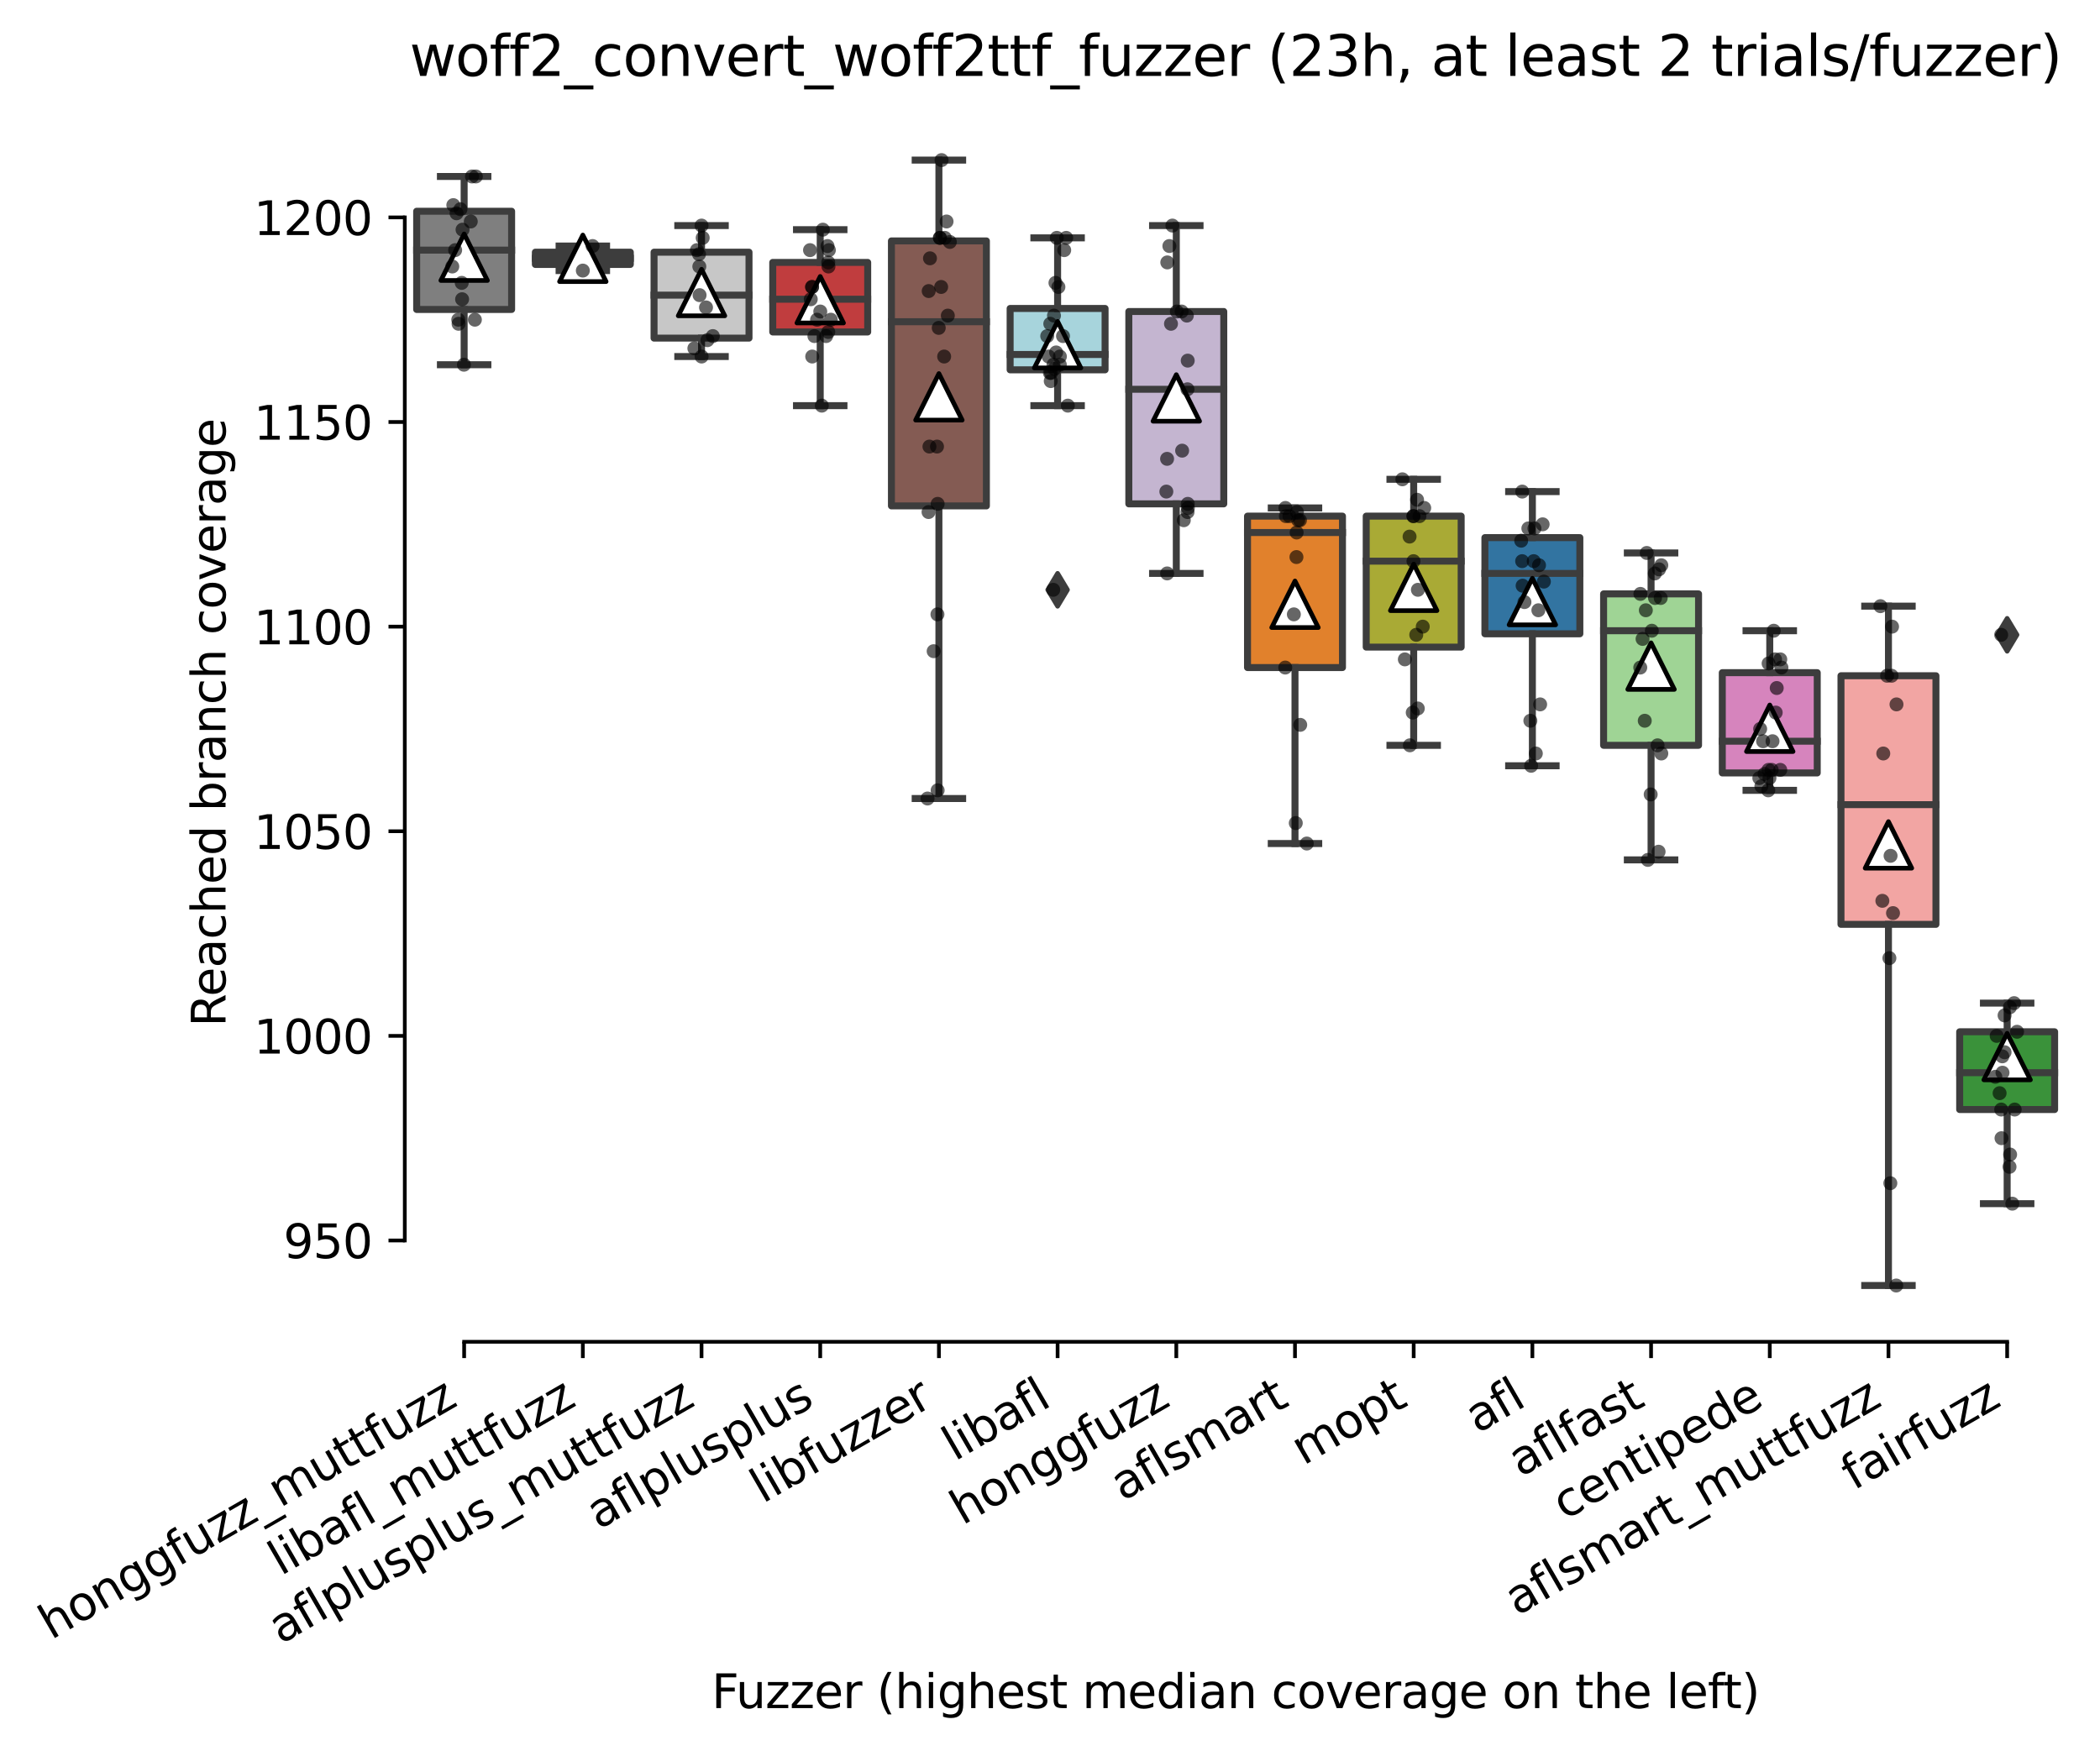 <?xml version="1.0" encoding="utf-8" standalone="no"?>
<!DOCTYPE svg PUBLIC "-//W3C//DTD SVG 1.1//EN"
  "http://www.w3.org/Graphics/SVG/1.1/DTD/svg11.dtd">
<svg xmlns:xlink="http://www.w3.org/1999/xlink" width="451.315pt" height="376.454pt" viewBox="0 0 451.315 376.454" xmlns="http://www.w3.org/2000/svg" version="1.1">
 <defs>
  <style type="text/css">*{stroke-linejoin: round; stroke-linecap: butt}</style>
 </defs>
 <g id="figure_1">
  <g id="patch_1">
   <path d="M 0 376.454 
L 451.315 376.454 
L 451.315 0 
L 0 0 
z
" style="fill: #ffffff"/>
  </g>
  <g id="axes_1">
   <g id="patch_2">
    <path d="M 86.995 288.43 
L 444.115 288.43 
L 444.115 22.318 
L 86.995 22.318 
z
" style="fill: #ffffff"/>
   </g>
   <g id="patch_3">
    <path d="M 89.546 66.524 
L 109.953 66.524 
L 109.953 45.41 
L 89.546 45.41 
L 89.546 66.524 
z
" clip-path="url(#p91e1bcece4)" style="fill: #7f7f7f; stroke: #3d3d3d; stroke-width: 1.5; stroke-linejoin: miter"/>
   </g>
   <g id="patch_4">
    <path d="M 115.055 56.847 
L 135.462 56.847 
L 135.462 54.208 
L 115.055 54.208 
L 115.055 56.847 
z
" clip-path="url(#p91e1bcece4)" style="fill: #b5c8e1; stroke: #3d3d3d; stroke-width: 1.5; stroke-linejoin: miter"/>
   </g>
   <g id="patch_5">
    <path d="M 140.563 72.681 
L 160.97 72.681 
L 160.97 54.208 
L 140.563 54.208 
L 140.563 72.681 
z
" clip-path="url(#p91e1bcece4)" style="fill: #c7c7c7; stroke: #3d3d3d; stroke-width: 1.5; stroke-linejoin: miter"/>
   </g>
   <g id="patch_6">
    <path d="M 166.072 71.362 
L 186.479 71.362 
L 186.479 56.407 
L 166.072 56.407 
L 166.072 71.362 
z
" clip-path="url(#p91e1bcece4)" style="fill: #c03d3e; stroke: #3d3d3d; stroke-width: 1.5; stroke-linejoin: miter"/>
   </g>
   <g id="patch_7">
    <path d="M 191.58 108.75 
L 211.987 108.75 
L 211.987 51.788 
L 191.58 51.788 
L 191.58 108.75 
z
" clip-path="url(#p91e1bcece4)" style="fill: #845b53; stroke: #3d3d3d; stroke-width: 1.5; stroke-linejoin: miter"/>
   </g>
   <g id="patch_8">
    <path d="M 217.089 79.499 
L 237.496 79.499 
L 237.496 66.304 
L 217.089 66.304 
L 217.089 79.499 
z
" clip-path="url(#p91e1bcece4)" style="fill: #a7d4dc; stroke: #3d3d3d; stroke-width: 1.5; stroke-linejoin: miter"/>
   </g>
   <g id="patch_9">
    <path d="M 242.598 108.31 
L 263.004 108.31 
L 263.004 66.963 
L 242.598 66.963 
L 242.598 108.31 
z
" clip-path="url(#p91e1bcece4)" style="fill: #c4b5d0; stroke: #3d3d3d; stroke-width: 1.5; stroke-linejoin: miter"/>
   </g>
   <g id="patch_10">
    <path d="M 268.106 143.498 
L 288.513 143.498 
L 288.513 110.949 
L 268.106 110.949 
L 268.106 143.498 
z
" clip-path="url(#p91e1bcece4)" style="fill: #e1812c; stroke: #3d3d3d; stroke-width: 1.5; stroke-linejoin: miter"/>
   </g>
   <g id="patch_11">
    <path d="M 293.615 139.1 
L 314.022 139.1 
L 314.022 110.949 
L 293.615 110.949 
L 293.615 139.1 
z
" clip-path="url(#p91e1bcece4)" style="fill: #a9aa35; stroke: #3d3d3d; stroke-width: 1.5; stroke-linejoin: miter"/>
   </g>
   <g id="patch_12">
    <path d="M 319.123 136.24 
L 339.53 136.24 
L 339.53 115.567 
L 319.123 115.567 
L 319.123 136.24 
z
" clip-path="url(#p91e1bcece4)" style="fill: #3274a1; stroke: #3d3d3d; stroke-width: 1.5; stroke-linejoin: miter"/>
   </g>
   <g id="patch_13">
    <path d="M 344.632 160.213 
L 365.039 160.213 
L 365.039 127.663 
L 344.632 127.663 
L 344.632 160.213 
z
" clip-path="url(#p91e1bcece4)" style="fill: #9fd495; stroke: #3d3d3d; stroke-width: 1.5; stroke-linejoin: miter"/>
   </g>
   <g id="patch_14">
    <path d="M 370.14 166.151 
L 390.547 166.151 
L 390.547 144.598 
L 370.14 144.598 
L 370.14 166.151 
z
" clip-path="url(#p91e1bcece4)" style="fill: #d684bd; stroke: #3d3d3d; stroke-width: 1.5; stroke-linejoin: miter"/>
   </g>
   <g id="patch_15">
    <path d="M 395.649 198.7 
L 416.056 198.7 
L 416.056 145.257 
L 395.649 145.257 
L 395.649 198.7 
z
" clip-path="url(#p91e1bcece4)" style="fill: #f2a5a3; stroke: #3d3d3d; stroke-width: 1.5; stroke-linejoin: miter"/>
   </g>
   <g id="patch_16">
    <path d="M 421.158 238.507 
L 441.564 238.507 
L 441.564 221.792 
L 421.158 221.792 
L 421.158 238.507 
z
" clip-path="url(#p91e1bcece4)" style="fill: #3a923a; stroke: #3d3d3d; stroke-width: 1.5; stroke-linejoin: miter"/>
   </g>
   <g id="matplotlib.axis_1">
    <g id="xtick_1">
     <g id="line2d_1">
      <defs>
       <path id="m0134d7c1d0" d="M 0 0 
L 0 3.5 
" style="stroke: #000000; stroke-width: 0.8"/>
      </defs>
      <g>
       <use xlink:href="#m0134d7c1d0" x="99.75" y="288.43" style="stroke: #000000; stroke-width: 0.8"/>
      </g>
     </g>
     <g id="text_1">
      <!-- honggfuzz_muttfuzz -->
      <g transform="translate(10.999 352.57) rotate(-30) scale(0.1 -0.1)">
       <defs>
        <path id="DejaVuSans-68" d="M 3513 2113 
L 3513 0 
L 2938 0 
L 2938 2094 
Q 2938 2591 2744 2837 
Q 2550 3084 2163 3084 
Q 1697 3084 1428 2787 
Q 1159 2491 1159 1978 
L 1159 0 
L 581 0 
L 581 4863 
L 1159 4863 
L 1159 2956 
Q 1366 3272 1645 3428 
Q 1925 3584 2291 3584 
Q 2894 3584 3203 3211 
Q 3513 2838 3513 2113 
z
" transform="scale(0.016)"/>
        <path id="DejaVuSans-6f" d="M 1959 3097 
Q 1497 3097 1228 2736 
Q 959 2375 959 1747 
Q 959 1119 1226 758 
Q 1494 397 1959 397 
Q 2419 397 2687 759 
Q 2956 1122 2956 1747 
Q 2956 2369 2687 2733 
Q 2419 3097 1959 3097 
z
M 1959 3584 
Q 2709 3584 3137 3096 
Q 3566 2609 3566 1747 
Q 3566 888 3137 398 
Q 2709 -91 1959 -91 
Q 1206 -91 779 398 
Q 353 888 353 1747 
Q 353 2609 779 3096 
Q 1206 3584 1959 3584 
z
" transform="scale(0.016)"/>
        <path id="DejaVuSans-6e" d="M 3513 2113 
L 3513 0 
L 2938 0 
L 2938 2094 
Q 2938 2591 2744 2837 
Q 2550 3084 2163 3084 
Q 1697 3084 1428 2787 
Q 1159 2491 1159 1978 
L 1159 0 
L 581 0 
L 581 3500 
L 1159 3500 
L 1159 2956 
Q 1366 3272 1645 3428 
Q 1925 3584 2291 3584 
Q 2894 3584 3203 3211 
Q 3513 2838 3513 2113 
z
" transform="scale(0.016)"/>
        <path id="DejaVuSans-67" d="M 2906 1791 
Q 2906 2416 2648 2759 
Q 2391 3103 1925 3103 
Q 1463 3103 1205 2759 
Q 947 2416 947 1791 
Q 947 1169 1205 825 
Q 1463 481 1925 481 
Q 2391 481 2648 825 
Q 2906 1169 2906 1791 
z
M 3481 434 
Q 3481 -459 3084 -895 
Q 2688 -1331 1869 -1331 
Q 1566 -1331 1297 -1286 
Q 1028 -1241 775 -1147 
L 775 -588 
Q 1028 -725 1275 -790 
Q 1522 -856 1778 -856 
Q 2344 -856 2625 -561 
Q 2906 -266 2906 331 
L 2906 616 
Q 2728 306 2450 153 
Q 2172 0 1784 0 
Q 1141 0 747 490 
Q 353 981 353 1791 
Q 353 2603 747 3093 
Q 1141 3584 1784 3584 
Q 2172 3584 2450 3431 
Q 2728 3278 2906 2969 
L 2906 3500 
L 3481 3500 
L 3481 434 
z
" transform="scale(0.016)"/>
        <path id="DejaVuSans-66" d="M 2375 4863 
L 2375 4384 
L 1825 4384 
Q 1516 4384 1395 4259 
Q 1275 4134 1275 3809 
L 1275 3500 
L 2222 3500 
L 2222 3053 
L 1275 3053 
L 1275 0 
L 697 0 
L 697 3053 
L 147 3053 
L 147 3500 
L 697 3500 
L 697 3744 
Q 697 4328 969 4595 
Q 1241 4863 1831 4863 
L 2375 4863 
z
" transform="scale(0.016)"/>
        <path id="DejaVuSans-75" d="M 544 1381 
L 544 3500 
L 1119 3500 
L 1119 1403 
Q 1119 906 1312 657 
Q 1506 409 1894 409 
Q 2359 409 2629 706 
Q 2900 1003 2900 1516 
L 2900 3500 
L 3475 3500 
L 3475 0 
L 2900 0 
L 2900 538 
Q 2691 219 2414 64 
Q 2138 -91 1772 -91 
Q 1169 -91 856 284 
Q 544 659 544 1381 
z
M 1991 3584 
L 1991 3584 
z
" transform="scale(0.016)"/>
        <path id="DejaVuSans-7a" d="M 353 3500 
L 3084 3500 
L 3084 2975 
L 922 459 
L 3084 459 
L 3084 0 
L 275 0 
L 275 525 
L 2438 3041 
L 353 3041 
L 353 3500 
z
" transform="scale(0.016)"/>
        <path id="DejaVuSans-5f" d="M 3263 -1063 
L 3263 -1509 
L -63 -1509 
L -63 -1063 
L 3263 -1063 
z
" transform="scale(0.016)"/>
        <path id="DejaVuSans-6d" d="M 3328 2828 
Q 3544 3216 3844 3400 
Q 4144 3584 4550 3584 
Q 5097 3584 5394 3201 
Q 5691 2819 5691 2113 
L 5691 0 
L 5113 0 
L 5113 2094 
Q 5113 2597 4934 2840 
Q 4756 3084 4391 3084 
Q 3944 3084 3684 2787 
Q 3425 2491 3425 1978 
L 3425 0 
L 2847 0 
L 2847 2094 
Q 2847 2600 2669 2842 
Q 2491 3084 2119 3084 
Q 1678 3084 1418 2786 
Q 1159 2488 1159 1978 
L 1159 0 
L 581 0 
L 581 3500 
L 1159 3500 
L 1159 2956 
Q 1356 3278 1631 3431 
Q 1906 3584 2284 3584 
Q 2666 3584 2933 3390 
Q 3200 3197 3328 2828 
z
" transform="scale(0.016)"/>
        <path id="DejaVuSans-74" d="M 1172 4494 
L 1172 3500 
L 2356 3500 
L 2356 3053 
L 1172 3053 
L 1172 1153 
Q 1172 725 1289 603 
Q 1406 481 1766 481 
L 2356 481 
L 2356 0 
L 1766 0 
Q 1100 0 847 248 
Q 594 497 594 1153 
L 594 3053 
L 172 3053 
L 172 3500 
L 594 3500 
L 594 4494 
L 1172 4494 
z
" transform="scale(0.016)"/>
       </defs>
       <use xlink:href="#DejaVuSans-68"/>
       <use xlink:href="#DejaVuSans-6f" x="63.379"/>
       <use xlink:href="#DejaVuSans-6e" x="124.561"/>
       <use xlink:href="#DejaVuSans-67" x="187.939"/>
       <use xlink:href="#DejaVuSans-67" x="251.416"/>
       <use xlink:href="#DejaVuSans-66" x="314.893"/>
       <use xlink:href="#DejaVuSans-75" x="350.098"/>
       <use xlink:href="#DejaVuSans-7a" x="413.477"/>
       <use xlink:href="#DejaVuSans-7a" x="465.967"/>
       <use xlink:href="#DejaVuSans-5f" x="518.457"/>
       <use xlink:href="#DejaVuSans-6d" x="568.457"/>
       <use xlink:href="#DejaVuSans-75" x="665.869"/>
       <use xlink:href="#DejaVuSans-74" x="729.248"/>
       <use xlink:href="#DejaVuSans-74" x="768.457"/>
       <use xlink:href="#DejaVuSans-66" x="807.666"/>
       <use xlink:href="#DejaVuSans-75" x="842.871"/>
       <use xlink:href="#DejaVuSans-7a" x="906.25"/>
       <use xlink:href="#DejaVuSans-7a" x="958.74"/>
      </g>
     </g>
    </g>
    <g id="xtick_2">
     <g id="line2d_2">
      <g>
       <use xlink:href="#m0134d7c1d0" x="125.258" y="288.43" style="stroke: #000000; stroke-width: 0.8"/>
      </g>
     </g>
     <g id="text_2">
      <!-- libafl_muttfuzz -->
      <g transform="translate(60.336 338.813) rotate(-30) scale(0.1 -0.1)">
       <defs>
        <path id="DejaVuSans-6c" d="M 603 4863 
L 1178 4863 
L 1178 0 
L 603 0 
L 603 4863 
z
" transform="scale(0.016)"/>
        <path id="DejaVuSans-69" d="M 603 3500 
L 1178 3500 
L 1178 0 
L 603 0 
L 603 3500 
z
M 603 4863 
L 1178 4863 
L 1178 4134 
L 603 4134 
L 603 4863 
z
" transform="scale(0.016)"/>
        <path id="DejaVuSans-62" d="M 3116 1747 
Q 3116 2381 2855 2742 
Q 2594 3103 2138 3103 
Q 1681 3103 1420 2742 
Q 1159 2381 1159 1747 
Q 1159 1113 1420 752 
Q 1681 391 2138 391 
Q 2594 391 2855 752 
Q 3116 1113 3116 1747 
z
M 1159 2969 
Q 1341 3281 1617 3432 
Q 1894 3584 2278 3584 
Q 2916 3584 3314 3078 
Q 3713 2572 3713 1747 
Q 3713 922 3314 415 
Q 2916 -91 2278 -91 
Q 1894 -91 1617 61 
Q 1341 213 1159 525 
L 1159 0 
L 581 0 
L 581 4863 
L 1159 4863 
L 1159 2969 
z
" transform="scale(0.016)"/>
        <path id="DejaVuSans-61" d="M 2194 1759 
Q 1497 1759 1228 1600 
Q 959 1441 959 1056 
Q 959 750 1161 570 
Q 1363 391 1709 391 
Q 2188 391 2477 730 
Q 2766 1069 2766 1631 
L 2766 1759 
L 2194 1759 
z
M 3341 1997 
L 3341 0 
L 2766 0 
L 2766 531 
Q 2569 213 2275 61 
Q 1981 -91 1556 -91 
Q 1019 -91 701 211 
Q 384 513 384 1019 
Q 384 1609 779 1909 
Q 1175 2209 1959 2209 
L 2766 2209 
L 2766 2266 
Q 2766 2663 2505 2880 
Q 2244 3097 1772 3097 
Q 1472 3097 1187 3025 
Q 903 2953 641 2809 
L 641 3341 
Q 956 3463 1253 3523 
Q 1550 3584 1831 3584 
Q 2591 3584 2966 3190 
Q 3341 2797 3341 1997 
z
" transform="scale(0.016)"/>
       </defs>
       <use xlink:href="#DejaVuSans-6c"/>
       <use xlink:href="#DejaVuSans-69" x="27.783"/>
       <use xlink:href="#DejaVuSans-62" x="55.566"/>
       <use xlink:href="#DejaVuSans-61" x="119.043"/>
       <use xlink:href="#DejaVuSans-66" x="180.322"/>
       <use xlink:href="#DejaVuSans-6c" x="215.527"/>
       <use xlink:href="#DejaVuSans-5f" x="243.311"/>
       <use xlink:href="#DejaVuSans-6d" x="293.311"/>
       <use xlink:href="#DejaVuSans-75" x="390.723"/>
       <use xlink:href="#DejaVuSans-74" x="454.102"/>
       <use xlink:href="#DejaVuSans-74" x="493.311"/>
       <use xlink:href="#DejaVuSans-66" x="532.52"/>
       <use xlink:href="#DejaVuSans-75" x="567.725"/>
       <use xlink:href="#DejaVuSans-7a" x="631.104"/>
       <use xlink:href="#DejaVuSans-7a" x="683.594"/>
      </g>
     </g>
    </g>
    <g id="xtick_3">
     <g id="line2d_3">
      <g>
       <use xlink:href="#m0134d7c1d0" x="150.767" y="288.43" style="stroke: #000000; stroke-width: 0.8"/>
      </g>
     </g>
     <g id="text_3">
      <!-- aflplusplus_muttfuzz -->
      <g transform="translate(60.347 353.534) rotate(-30) scale(0.1 -0.1)">
       <defs>
        <path id="DejaVuSans-70" d="M 1159 525 
L 1159 -1331 
L 581 -1331 
L 581 3500 
L 1159 3500 
L 1159 2969 
Q 1341 3281 1617 3432 
Q 1894 3584 2278 3584 
Q 2916 3584 3314 3078 
Q 3713 2572 3713 1747 
Q 3713 922 3314 415 
Q 2916 -91 2278 -91 
Q 1894 -91 1617 61 
Q 1341 213 1159 525 
z
M 3116 1747 
Q 3116 2381 2855 2742 
Q 2594 3103 2138 3103 
Q 1681 3103 1420 2742 
Q 1159 2381 1159 1747 
Q 1159 1113 1420 752 
Q 1681 391 2138 391 
Q 2594 391 2855 752 
Q 3116 1113 3116 1747 
z
" transform="scale(0.016)"/>
        <path id="DejaVuSans-73" d="M 2834 3397 
L 2834 2853 
Q 2591 2978 2328 3040 
Q 2066 3103 1784 3103 
Q 1356 3103 1142 2972 
Q 928 2841 928 2578 
Q 928 2378 1081 2264 
Q 1234 2150 1697 2047 
L 1894 2003 
Q 2506 1872 2764 1633 
Q 3022 1394 3022 966 
Q 3022 478 2636 193 
Q 2250 -91 1575 -91 
Q 1294 -91 989 -36 
Q 684 19 347 128 
L 347 722 
Q 666 556 975 473 
Q 1284 391 1588 391 
Q 1994 391 2212 530 
Q 2431 669 2431 922 
Q 2431 1156 2273 1281 
Q 2116 1406 1581 1522 
L 1381 1569 
Q 847 1681 609 1914 
Q 372 2147 372 2553 
Q 372 3047 722 3315 
Q 1072 3584 1716 3584 
Q 2034 3584 2315 3537 
Q 2597 3491 2834 3397 
z
" transform="scale(0.016)"/>
       </defs>
       <use xlink:href="#DejaVuSans-61"/>
       <use xlink:href="#DejaVuSans-66" x="61.279"/>
       <use xlink:href="#DejaVuSans-6c" x="96.484"/>
       <use xlink:href="#DejaVuSans-70" x="124.268"/>
       <use xlink:href="#DejaVuSans-6c" x="187.744"/>
       <use xlink:href="#DejaVuSans-75" x="215.527"/>
       <use xlink:href="#DejaVuSans-73" x="278.906"/>
       <use xlink:href="#DejaVuSans-70" x="331.006"/>
       <use xlink:href="#DejaVuSans-6c" x="394.482"/>
       <use xlink:href="#DejaVuSans-75" x="422.266"/>
       <use xlink:href="#DejaVuSans-73" x="485.645"/>
       <use xlink:href="#DejaVuSans-5f" x="537.744"/>
       <use xlink:href="#DejaVuSans-6d" x="587.744"/>
       <use xlink:href="#DejaVuSans-75" x="685.156"/>
       <use xlink:href="#DejaVuSans-74" x="748.535"/>
       <use xlink:href="#DejaVuSans-74" x="787.744"/>
       <use xlink:href="#DejaVuSans-66" x="826.953"/>
       <use xlink:href="#DejaVuSans-75" x="862.158"/>
       <use xlink:href="#DejaVuSans-7a" x="925.537"/>
       <use xlink:href="#DejaVuSans-7a" x="978.027"/>
      </g>
     </g>
    </g>
    <g id="xtick_4">
     <g id="line2d_4">
      <g>
       <use xlink:href="#m0134d7c1d0" x="176.275" y="288.43" style="stroke: #000000; stroke-width: 0.8"/>
      </g>
     </g>
     <g id="text_4">
      <!-- aflplusplus -->
      <g transform="translate(128.666 328.897) rotate(-30) scale(0.1 -0.1)">
       <use xlink:href="#DejaVuSans-61"/>
       <use xlink:href="#DejaVuSans-66" x="61.279"/>
       <use xlink:href="#DejaVuSans-6c" x="96.484"/>
       <use xlink:href="#DejaVuSans-70" x="124.268"/>
       <use xlink:href="#DejaVuSans-6c" x="187.744"/>
       <use xlink:href="#DejaVuSans-75" x="215.527"/>
       <use xlink:href="#DejaVuSans-73" x="278.906"/>
       <use xlink:href="#DejaVuSans-70" x="331.006"/>
       <use xlink:href="#DejaVuSans-6c" x="394.482"/>
       <use xlink:href="#DejaVuSans-75" x="422.266"/>
       <use xlink:href="#DejaVuSans-73" x="485.645"/>
      </g>
     </g>
    </g>
    <g id="xtick_5">
     <g id="line2d_5">
      <g>
       <use xlink:href="#m0134d7c1d0" x="201.784" y="288.43" style="stroke: #000000; stroke-width: 0.8"/>
      </g>
     </g>
     <g id="text_5">
      <!-- libfuzzer -->
      <g transform="translate(163.918 323.272) rotate(-30) scale(0.1 -0.1)">
       <defs>
        <path id="DejaVuSans-65" d="M 3597 1894 
L 3597 1613 
L 953 1613 
Q 991 1019 1311 708 
Q 1631 397 2203 397 
Q 2534 397 2845 478 
Q 3156 559 3463 722 
L 3463 178 
Q 3153 47 2828 -22 
Q 2503 -91 2169 -91 
Q 1331 -91 842 396 
Q 353 884 353 1716 
Q 353 2575 817 3079 
Q 1281 3584 2069 3584 
Q 2775 3584 3186 3129 
Q 3597 2675 3597 1894 
z
M 3022 2063 
Q 3016 2534 2758 2815 
Q 2500 3097 2075 3097 
Q 1594 3097 1305 2825 
Q 1016 2553 972 2059 
L 3022 2063 
z
" transform="scale(0.016)"/>
        <path id="DejaVuSans-72" d="M 2631 2963 
Q 2534 3019 2420 3045 
Q 2306 3072 2169 3072 
Q 1681 3072 1420 2755 
Q 1159 2438 1159 1844 
L 1159 0 
L 581 0 
L 581 3500 
L 1159 3500 
L 1159 2956 
Q 1341 3275 1631 3429 
Q 1922 3584 2338 3584 
Q 2397 3584 2469 3576 
Q 2541 3569 2628 3553 
L 2631 2963 
z
" transform="scale(0.016)"/>
       </defs>
       <use xlink:href="#DejaVuSans-6c"/>
       <use xlink:href="#DejaVuSans-69" x="27.783"/>
       <use xlink:href="#DejaVuSans-62" x="55.566"/>
       <use xlink:href="#DejaVuSans-66" x="119.043"/>
       <use xlink:href="#DejaVuSans-75" x="154.248"/>
       <use xlink:href="#DejaVuSans-7a" x="217.627"/>
       <use xlink:href="#DejaVuSans-7a" x="270.117"/>
       <use xlink:href="#DejaVuSans-65" x="322.607"/>
       <use xlink:href="#DejaVuSans-72" x="384.131"/>
      </g>
     </g>
    </g>
    <g id="xtick_6">
     <g id="line2d_6">
      <g>
       <use xlink:href="#m0134d7c1d0" x="227.292" y="288.43" style="stroke: #000000; stroke-width: 0.8"/>
      </g>
     </g>
     <g id="text_6">
      <!-- libafl -->
      <g transform="translate(205.181 314.176) rotate(-30) scale(0.1 -0.1)">
       <use xlink:href="#DejaVuSans-6c"/>
       <use xlink:href="#DejaVuSans-69" x="27.783"/>
       <use xlink:href="#DejaVuSans-62" x="55.566"/>
       <use xlink:href="#DejaVuSans-61" x="119.043"/>
       <use xlink:href="#DejaVuSans-66" x="180.322"/>
       <use xlink:href="#DejaVuSans-6c" x="215.527"/>
      </g>
     </g>
    </g>
    <g id="xtick_7">
     <g id="line2d_7">
      <g>
       <use xlink:href="#m0134d7c1d0" x="252.801" y="288.43" style="stroke: #000000; stroke-width: 0.8"/>
      </g>
     </g>
     <g id="text_7">
      <!-- honggfuzz -->
      <g transform="translate(206.862 327.933) rotate(-30) scale(0.1 -0.1)">
       <use xlink:href="#DejaVuSans-68"/>
       <use xlink:href="#DejaVuSans-6f" x="63.379"/>
       <use xlink:href="#DejaVuSans-6e" x="124.561"/>
       <use xlink:href="#DejaVuSans-67" x="187.939"/>
       <use xlink:href="#DejaVuSans-67" x="251.416"/>
       <use xlink:href="#DejaVuSans-66" x="314.893"/>
       <use xlink:href="#DejaVuSans-75" x="350.098"/>
       <use xlink:href="#DejaVuSans-7a" x="413.477"/>
       <use xlink:href="#DejaVuSans-7a" x="465.967"/>
      </g>
     </g>
    </g>
    <g id="xtick_8">
     <g id="line2d_8">
      <g>
       <use xlink:href="#m0134d7c1d0" x="278.31" y="288.43" style="stroke: #000000; stroke-width: 0.8"/>
      </g>
     </g>
     <g id="text_8">
      <!-- aflsmart -->
      <g transform="translate(241.299 322.779) rotate(-30) scale(0.1 -0.1)">
       <use xlink:href="#DejaVuSans-61"/>
       <use xlink:href="#DejaVuSans-66" x="61.279"/>
       <use xlink:href="#DejaVuSans-6c" x="96.484"/>
       <use xlink:href="#DejaVuSans-73" x="124.268"/>
       <use xlink:href="#DejaVuSans-6d" x="176.367"/>
       <use xlink:href="#DejaVuSans-61" x="273.779"/>
       <use xlink:href="#DejaVuSans-72" x="335.059"/>
       <use xlink:href="#DejaVuSans-74" x="376.172"/>
      </g>
     </g>
    </g>
    <g id="xtick_9">
     <g id="line2d_9">
      <g>
       <use xlink:href="#m0134d7c1d0" x="303.818" y="288.43" style="stroke: #000000; stroke-width: 0.8"/>
      </g>
     </g>
     <g id="text_9">
      <!-- mopt -->
      <g transform="translate(280.151 315.075) rotate(-30) scale(0.1 -0.1)">
       <use xlink:href="#DejaVuSans-6d"/>
       <use xlink:href="#DejaVuSans-6f" x="97.412"/>
       <use xlink:href="#DejaVuSans-70" x="158.594"/>
       <use xlink:href="#DejaVuSans-74" x="222.07"/>
      </g>
     </g>
    </g>
    <g id="xtick_10">
     <g id="line2d_10">
      <g>
       <use xlink:href="#m0134d7c1d0" x="329.327" y="288.43" style="stroke: #000000; stroke-width: 0.8"/>
      </g>
     </g>
     <g id="text_10">
      <!-- afl -->
      <g transform="translate(317.525 308.224) rotate(-30) scale(0.1 -0.1)">
       <use xlink:href="#DejaVuSans-61"/>
       <use xlink:href="#DejaVuSans-66" x="61.279"/>
       <use xlink:href="#DejaVuSans-6c" x="96.484"/>
      </g>
     </g>
    </g>
    <g id="xtick_11">
     <g id="line2d_11">
      <g>
       <use xlink:href="#m0134d7c1d0" x="354.835" y="288.43" style="stroke: #000000; stroke-width: 0.8"/>
      </g>
     </g>
     <g id="text_11">
      <!-- aflfast -->
      <g transform="translate(326.771 317.613) rotate(-30) scale(0.1 -0.1)">
       <use xlink:href="#DejaVuSans-61"/>
       <use xlink:href="#DejaVuSans-66" x="61.279"/>
       <use xlink:href="#DejaVuSans-6c" x="96.484"/>
       <use xlink:href="#DejaVuSans-66" x="124.268"/>
       <use xlink:href="#DejaVuSans-61" x="159.473"/>
       <use xlink:href="#DejaVuSans-73" x="220.752"/>
       <use xlink:href="#DejaVuSans-74" x="272.852"/>
      </g>
     </g>
    </g>
    <g id="xtick_12">
     <g id="line2d_12">
      <g>
       <use xlink:href="#m0134d7c1d0" x="380.344" y="288.43" style="stroke: #000000; stroke-width: 0.8"/>
      </g>
     </g>
     <g id="text_12">
      <!-- centipede -->
      <g transform="translate(336.271 326.856) rotate(-30) scale(0.1 -0.1)">
       <defs>
        <path id="DejaVuSans-63" d="M 3122 3366 
L 3122 2828 
Q 2878 2963 2633 3030 
Q 2388 3097 2138 3097 
Q 1578 3097 1268 2742 
Q 959 2388 959 1747 
Q 959 1106 1268 751 
Q 1578 397 2138 397 
Q 2388 397 2633 464 
Q 2878 531 3122 666 
L 3122 134 
Q 2881 22 2623 -34 
Q 2366 -91 2075 -91 
Q 1284 -91 818 406 
Q 353 903 353 1747 
Q 353 2603 823 3093 
Q 1294 3584 2113 3584 
Q 2378 3584 2631 3529 
Q 2884 3475 3122 3366 
z
" transform="scale(0.016)"/>
        <path id="DejaVuSans-64" d="M 2906 2969 
L 2906 4863 
L 3481 4863 
L 3481 0 
L 2906 0 
L 2906 525 
Q 2725 213 2448 61 
Q 2172 -91 1784 -91 
Q 1150 -91 751 415 
Q 353 922 353 1747 
Q 353 2572 751 3078 
Q 1150 3584 1784 3584 
Q 2172 3584 2448 3432 
Q 2725 3281 2906 2969 
z
M 947 1747 
Q 947 1113 1208 752 
Q 1469 391 1925 391 
Q 2381 391 2643 752 
Q 2906 1113 2906 1747 
Q 2906 2381 2643 2742 
Q 2381 3103 1925 3103 
Q 1469 3103 1208 2742 
Q 947 2381 947 1747 
z
" transform="scale(0.016)"/>
       </defs>
       <use xlink:href="#DejaVuSans-63"/>
       <use xlink:href="#DejaVuSans-65" x="54.98"/>
       <use xlink:href="#DejaVuSans-6e" x="116.504"/>
       <use xlink:href="#DejaVuSans-74" x="179.883"/>
       <use xlink:href="#DejaVuSans-69" x="219.092"/>
       <use xlink:href="#DejaVuSans-70" x="246.875"/>
       <use xlink:href="#DejaVuSans-65" x="310.352"/>
       <use xlink:href="#DejaVuSans-64" x="371.875"/>
       <use xlink:href="#DejaVuSans-65" x="435.352"/>
      </g>
     </g>
    </g>
    <g id="xtick_13">
     <g id="line2d_13">
      <g>
       <use xlink:href="#m0134d7c1d0" x="405.852" y="288.43" style="stroke: #000000; stroke-width: 0.8"/>
      </g>
     </g>
     <g id="text_13">
      <!-- aflsmart_muttfuzz -->
      <g transform="translate(326.03 347.415) rotate(-30) scale(0.1 -0.1)">
       <use xlink:href="#DejaVuSans-61"/>
       <use xlink:href="#DejaVuSans-66" x="61.279"/>
       <use xlink:href="#DejaVuSans-6c" x="96.484"/>
       <use xlink:href="#DejaVuSans-73" x="124.268"/>
       <use xlink:href="#DejaVuSans-6d" x="176.367"/>
       <use xlink:href="#DejaVuSans-61" x="273.779"/>
       <use xlink:href="#DejaVuSans-72" x="335.059"/>
       <use xlink:href="#DejaVuSans-74" x="376.172"/>
       <use xlink:href="#DejaVuSans-5f" x="415.381"/>
       <use xlink:href="#DejaVuSans-6d" x="465.381"/>
       <use xlink:href="#DejaVuSans-75" x="562.793"/>
       <use xlink:href="#DejaVuSans-74" x="626.172"/>
       <use xlink:href="#DejaVuSans-74" x="665.381"/>
       <use xlink:href="#DejaVuSans-66" x="704.59"/>
       <use xlink:href="#DejaVuSans-75" x="739.795"/>
       <use xlink:href="#DejaVuSans-7a" x="803.174"/>
       <use xlink:href="#DejaVuSans-7a" x="855.664"/>
      </g>
     </g>
    </g>
    <g id="xtick_14">
     <g id="line2d_14">
      <g>
       <use xlink:href="#m0134d7c1d0" x="431.361" y="288.43" style="stroke: #000000; stroke-width: 0.8"/>
      </g>
     </g>
     <g id="text_14">
      <!-- fairfuzz -->
      <g transform="translate(398.372 320.457) rotate(-30) scale(0.1 -0.1)">
       <use xlink:href="#DejaVuSans-66"/>
       <use xlink:href="#DejaVuSans-61" x="35.205"/>
       <use xlink:href="#DejaVuSans-69" x="96.484"/>
       <use xlink:href="#DejaVuSans-72" x="124.268"/>
       <use xlink:href="#DejaVuSans-66" x="165.381"/>
       <use xlink:href="#DejaVuSans-75" x="200.586"/>
       <use xlink:href="#DejaVuSans-7a" x="263.965"/>
       <use xlink:href="#DejaVuSans-7a" x="316.455"/>
      </g>
     </g>
    </g>
    <g id="text_15">
     <!-- Fuzzer (highest median coverage on the left) -->
     <g transform="translate(152.937 367.174) scale(0.1 -0.1)">
      <defs>
       <path id="DejaVuSans-46" d="M 628 4666 
L 3309 4666 
L 3309 4134 
L 1259 4134 
L 1259 2759 
L 3109 2759 
L 3109 2228 
L 1259 2228 
L 1259 0 
L 628 0 
L 628 4666 
z
" transform="scale(0.016)"/>
       <path id="DejaVuSans-20" transform="scale(0.016)"/>
       <path id="DejaVuSans-28" d="M 1984 4856 
Q 1566 4138 1362 3434 
Q 1159 2731 1159 2009 
Q 1159 1288 1364 580 
Q 1569 -128 1984 -844 
L 1484 -844 
Q 1016 -109 783 600 
Q 550 1309 550 2009 
Q 550 2706 781 3412 
Q 1013 4119 1484 4856 
L 1984 4856 
z
" transform="scale(0.016)"/>
       <path id="DejaVuSans-76" d="M 191 3500 
L 800 3500 
L 1894 563 
L 2988 3500 
L 3597 3500 
L 2284 0 
L 1503 0 
L 191 3500 
z
" transform="scale(0.016)"/>
       <path id="DejaVuSans-29" d="M 513 4856 
L 1013 4856 
Q 1481 4119 1714 3412 
Q 1947 2706 1947 2009 
Q 1947 1309 1714 600 
Q 1481 -109 1013 -844 
L 513 -844 
Q 928 -128 1133 580 
Q 1338 1288 1338 2009 
Q 1338 2731 1133 3434 
Q 928 4138 513 4856 
z
" transform="scale(0.016)"/>
      </defs>
      <use xlink:href="#DejaVuSans-46"/>
      <use xlink:href="#DejaVuSans-75" x="52.02"/>
      <use xlink:href="#DejaVuSans-7a" x="115.398"/>
      <use xlink:href="#DejaVuSans-7a" x="167.889"/>
      <use xlink:href="#DejaVuSans-65" x="220.379"/>
      <use xlink:href="#DejaVuSans-72" x="281.902"/>
      <use xlink:href="#DejaVuSans-20" x="323.016"/>
      <use xlink:href="#DejaVuSans-28" x="354.803"/>
      <use xlink:href="#DejaVuSans-68" x="393.816"/>
      <use xlink:href="#DejaVuSans-69" x="457.195"/>
      <use xlink:href="#DejaVuSans-67" x="484.979"/>
      <use xlink:href="#DejaVuSans-68" x="548.455"/>
      <use xlink:href="#DejaVuSans-65" x="611.834"/>
      <use xlink:href="#DejaVuSans-73" x="673.357"/>
      <use xlink:href="#DejaVuSans-74" x="725.457"/>
      <use xlink:href="#DejaVuSans-20" x="764.666"/>
      <use xlink:href="#DejaVuSans-6d" x="796.453"/>
      <use xlink:href="#DejaVuSans-65" x="893.865"/>
      <use xlink:href="#DejaVuSans-64" x="955.389"/>
      <use xlink:href="#DejaVuSans-69" x="1018.865"/>
      <use xlink:href="#DejaVuSans-61" x="1046.648"/>
      <use xlink:href="#DejaVuSans-6e" x="1107.928"/>
      <use xlink:href="#DejaVuSans-20" x="1171.307"/>
      <use xlink:href="#DejaVuSans-63" x="1203.094"/>
      <use xlink:href="#DejaVuSans-6f" x="1258.074"/>
      <use xlink:href="#DejaVuSans-76" x="1319.256"/>
      <use xlink:href="#DejaVuSans-65" x="1378.436"/>
      <use xlink:href="#DejaVuSans-72" x="1439.959"/>
      <use xlink:href="#DejaVuSans-61" x="1481.072"/>
      <use xlink:href="#DejaVuSans-67" x="1542.352"/>
      <use xlink:href="#DejaVuSans-65" x="1605.828"/>
      <use xlink:href="#DejaVuSans-20" x="1667.352"/>
      <use xlink:href="#DejaVuSans-6f" x="1699.139"/>
      <use xlink:href="#DejaVuSans-6e" x="1760.32"/>
      <use xlink:href="#DejaVuSans-20" x="1823.699"/>
      <use xlink:href="#DejaVuSans-74" x="1855.486"/>
      <use xlink:href="#DejaVuSans-68" x="1894.695"/>
      <use xlink:href="#DejaVuSans-65" x="1958.074"/>
      <use xlink:href="#DejaVuSans-20" x="2019.598"/>
      <use xlink:href="#DejaVuSans-6c" x="2051.385"/>
      <use xlink:href="#DejaVuSans-65" x="2079.168"/>
      <use xlink:href="#DejaVuSans-66" x="2140.691"/>
      <use xlink:href="#DejaVuSans-74" x="2174.146"/>
      <use xlink:href="#DejaVuSans-29" x="2213.355"/>
     </g>
    </g>
   </g>
   <g id="matplotlib.axis_2">
    <g id="ytick_1">
     <g id="line2d_15">
      <defs>
       <path id="m0c2b4495b9" d="M 0 0 
L -3.5 0 
" style="stroke: #000000; stroke-width: 0.8"/>
      </defs>
      <g>
       <use xlink:href="#m0c2b4495b9" x="86.995" y="266.657" style="stroke: #000000; stroke-width: 0.8"/>
      </g>
     </g>
     <g id="text_16">
      <!-- 950 -->
      <g transform="translate(60.908 270.457) scale(0.1 -0.1)">
       <defs>
        <path id="DejaVuSans-39" d="M 703 97 
L 703 672 
Q 941 559 1184 500 
Q 1428 441 1663 441 
Q 2288 441 2617 861 
Q 2947 1281 2994 2138 
Q 2813 1869 2534 1725 
Q 2256 1581 1919 1581 
Q 1219 1581 811 2004 
Q 403 2428 403 3163 
Q 403 3881 828 4315 
Q 1253 4750 1959 4750 
Q 2769 4750 3195 4129 
Q 3622 3509 3622 2328 
Q 3622 1225 3098 567 
Q 2575 -91 1691 -91 
Q 1453 -91 1209 -44 
Q 966 3 703 97 
z
M 1959 2075 
Q 2384 2075 2632 2365 
Q 2881 2656 2881 3163 
Q 2881 3666 2632 3958 
Q 2384 4250 1959 4250 
Q 1534 4250 1286 3958 
Q 1038 3666 1038 3163 
Q 1038 2656 1286 2365 
Q 1534 2075 1959 2075 
z
" transform="scale(0.016)"/>
        <path id="DejaVuSans-35" d="M 691 4666 
L 3169 4666 
L 3169 4134 
L 1269 4134 
L 1269 2991 
Q 1406 3038 1543 3061 
Q 1681 3084 1819 3084 
Q 2600 3084 3056 2656 
Q 3513 2228 3513 1497 
Q 3513 744 3044 326 
Q 2575 -91 1722 -91 
Q 1428 -91 1123 -41 
Q 819 9 494 109 
L 494 744 
Q 775 591 1075 516 
Q 1375 441 1709 441 
Q 2250 441 2565 725 
Q 2881 1009 2881 1497 
Q 2881 1984 2565 2268 
Q 2250 2553 1709 2553 
Q 1456 2553 1204 2497 
Q 953 2441 691 2322 
L 691 4666 
z
" transform="scale(0.016)"/>
        <path id="DejaVuSans-30" d="M 2034 4250 
Q 1547 4250 1301 3770 
Q 1056 3291 1056 2328 
Q 1056 1369 1301 889 
Q 1547 409 2034 409 
Q 2525 409 2770 889 
Q 3016 1369 3016 2328 
Q 3016 3291 2770 3770 
Q 2525 4250 2034 4250 
z
M 2034 4750 
Q 2819 4750 3233 4129 
Q 3647 3509 3647 2328 
Q 3647 1150 3233 529 
Q 2819 -91 2034 -91 
Q 1250 -91 836 529 
Q 422 1150 422 2328 
Q 422 3509 836 4129 
Q 1250 4750 2034 4750 
z
" transform="scale(0.016)"/>
       </defs>
       <use xlink:href="#DejaVuSans-39"/>
       <use xlink:href="#DejaVuSans-35" x="63.623"/>
       <use xlink:href="#DejaVuSans-30" x="127.246"/>
      </g>
     </g>
    </g>
    <g id="ytick_2">
     <g id="line2d_16">
      <g>
       <use xlink:href="#m0c2b4495b9" x="86.995" y="222.672" style="stroke: #000000; stroke-width: 0.8"/>
      </g>
     </g>
     <g id="text_17">
      <!-- 1000 -->
      <g transform="translate(54.545 226.471) scale(0.1 -0.1)">
       <defs>
        <path id="DejaVuSans-31" d="M 794 531 
L 1825 531 
L 1825 4091 
L 703 3866 
L 703 4441 
L 1819 4666 
L 2450 4666 
L 2450 531 
L 3481 531 
L 3481 0 
L 794 0 
L 794 531 
z
" transform="scale(0.016)"/>
       </defs>
       <use xlink:href="#DejaVuSans-31"/>
       <use xlink:href="#DejaVuSans-30" x="63.623"/>
       <use xlink:href="#DejaVuSans-30" x="127.246"/>
       <use xlink:href="#DejaVuSans-30" x="190.869"/>
      </g>
     </g>
    </g>
    <g id="ytick_3">
     <g id="line2d_17">
      <g>
       <use xlink:href="#m0c2b4495b9" x="86.995" y="178.686" style="stroke: #000000; stroke-width: 0.8"/>
      </g>
     </g>
     <g id="text_18">
      <!-- 1050 -->
      <g transform="translate(54.545 182.486) scale(0.1 -0.1)">
       <use xlink:href="#DejaVuSans-31"/>
       <use xlink:href="#DejaVuSans-30" x="63.623"/>
       <use xlink:href="#DejaVuSans-35" x="127.246"/>
       <use xlink:href="#DejaVuSans-30" x="190.869"/>
      </g>
     </g>
    </g>
    <g id="ytick_4">
     <g id="line2d_18">
      <g>
       <use xlink:href="#m0c2b4495b9" x="86.995" y="134.701" style="stroke: #000000; stroke-width: 0.8"/>
      </g>
     </g>
     <g id="text_19">
      <!-- 1100 -->
      <g transform="translate(54.545 138.5) scale(0.1 -0.1)">
       <use xlink:href="#DejaVuSans-31"/>
       <use xlink:href="#DejaVuSans-31" x="63.623"/>
       <use xlink:href="#DejaVuSans-30" x="127.246"/>
       <use xlink:href="#DejaVuSans-30" x="190.869"/>
      </g>
     </g>
    </g>
    <g id="ytick_5">
     <g id="line2d_19">
      <g>
       <use xlink:href="#m0c2b4495b9" x="86.995" y="90.716" style="stroke: #000000; stroke-width: 0.8"/>
      </g>
     </g>
     <g id="text_20">
      <!-- 1150 -->
      <g transform="translate(54.545 94.515) scale(0.1 -0.1)">
       <use xlink:href="#DejaVuSans-31"/>
       <use xlink:href="#DejaVuSans-31" x="63.623"/>
       <use xlink:href="#DejaVuSans-35" x="127.246"/>
       <use xlink:href="#DejaVuSans-30" x="190.869"/>
      </g>
     </g>
    </g>
    <g id="ytick_6">
     <g id="line2d_20">
      <g>
       <use xlink:href="#m0c2b4495b9" x="86.995" y="46.73" style="stroke: #000000; stroke-width: 0.8"/>
      </g>
     </g>
     <g id="text_21">
      <!-- 1200 -->
      <g transform="translate(54.545 50.529) scale(0.1 -0.1)">
       <defs>
        <path id="DejaVuSans-32" d="M 1228 531 
L 3431 531 
L 3431 0 
L 469 0 
L 469 531 
Q 828 903 1448 1529 
Q 2069 2156 2228 2338 
Q 2531 2678 2651 2914 
Q 2772 3150 2772 3378 
Q 2772 3750 2511 3984 
Q 2250 4219 1831 4219 
Q 1534 4219 1204 4116 
Q 875 4013 500 3803 
L 500 4441 
Q 881 4594 1212 4672 
Q 1544 4750 1819 4750 
Q 2544 4750 2975 4387 
Q 3406 4025 3406 3419 
Q 3406 3131 3298 2873 
Q 3191 2616 2906 2266 
Q 2828 2175 2409 1742 
Q 1991 1309 1228 531 
z
" transform="scale(0.016)"/>
       </defs>
       <use xlink:href="#DejaVuSans-31"/>
       <use xlink:href="#DejaVuSans-32" x="63.623"/>
       <use xlink:href="#DejaVuSans-30" x="127.246"/>
       <use xlink:href="#DejaVuSans-30" x="190.869"/>
      </g>
     </g>
    </g>
    <g id="text_22">
     <!-- Reached branch coverage -->
     <g transform="translate(48.466 220.706) rotate(-90) scale(0.1 -0.1)">
      <defs>
       <path id="DejaVuSans-52" d="M 2841 2188 
Q 3044 2119 3236 1894 
Q 3428 1669 3622 1275 
L 4263 0 
L 3584 0 
L 2988 1197 
Q 2756 1666 2539 1819 
Q 2322 1972 1947 1972 
L 1259 1972 
L 1259 0 
L 628 0 
L 628 4666 
L 2053 4666 
Q 2853 4666 3247 4331 
Q 3641 3997 3641 3322 
Q 3641 2881 3436 2590 
Q 3231 2300 2841 2188 
z
M 1259 4147 
L 1259 2491 
L 2053 2491 
Q 2509 2491 2742 2702 
Q 2975 2913 2975 3322 
Q 2975 3731 2742 3939 
Q 2509 4147 2053 4147 
L 1259 4147 
z
" transform="scale(0.016)"/>
      </defs>
      <use xlink:href="#DejaVuSans-52"/>
      <use xlink:href="#DejaVuSans-65" x="64.982"/>
      <use xlink:href="#DejaVuSans-61" x="126.506"/>
      <use xlink:href="#DejaVuSans-63" x="187.785"/>
      <use xlink:href="#DejaVuSans-68" x="242.766"/>
      <use xlink:href="#DejaVuSans-65" x="306.145"/>
      <use xlink:href="#DejaVuSans-64" x="367.668"/>
      <use xlink:href="#DejaVuSans-20" x="431.145"/>
      <use xlink:href="#DejaVuSans-62" x="462.932"/>
      <use xlink:href="#DejaVuSans-72" x="526.408"/>
      <use xlink:href="#DejaVuSans-61" x="567.521"/>
      <use xlink:href="#DejaVuSans-6e" x="628.801"/>
      <use xlink:href="#DejaVuSans-63" x="692.18"/>
      <use xlink:href="#DejaVuSans-68" x="747.16"/>
      <use xlink:href="#DejaVuSans-20" x="810.539"/>
      <use xlink:href="#DejaVuSans-63" x="842.326"/>
      <use xlink:href="#DejaVuSans-6f" x="897.307"/>
      <use xlink:href="#DejaVuSans-76" x="958.488"/>
      <use xlink:href="#DejaVuSans-65" x="1017.668"/>
      <use xlink:href="#DejaVuSans-72" x="1079.191"/>
      <use xlink:href="#DejaVuSans-61" x="1120.305"/>
      <use xlink:href="#DejaVuSans-67" x="1181.584"/>
      <use xlink:href="#DejaVuSans-65" x="1245.061"/>
     </g>
    </g>
   </g>
   <g id="line2d_21">
    <path d="M 99.75 66.524 
L 99.75 78.4 
" clip-path="url(#p91e1bcece4)" style="fill: none; stroke: #3d3d3d; stroke-width: 1.5; stroke-linecap: square"/>
   </g>
   <g id="line2d_22">
    <path d="M 99.75 45.41 
L 99.75 37.933 
" clip-path="url(#p91e1bcece4)" style="fill: none; stroke: #3d3d3d; stroke-width: 1.5; stroke-linecap: square"/>
   </g>
   <g id="line2d_23">
    <path d="M 94.648 78.4 
L 104.851 78.4 
" clip-path="url(#p91e1bcece4)" style="fill: none; stroke: #3d3d3d; stroke-width: 1.5; stroke-linecap: square"/>
   </g>
   <g id="line2d_24">
    <path d="M 94.648 37.933 
L 104.851 37.933 
" clip-path="url(#p91e1bcece4)" style="fill: none; stroke: #3d3d3d; stroke-width: 1.5; stroke-linecap: square"/>
   </g>
   <g id="line2d_25"/>
   <g id="line2d_26">
    <path d="M 125.258 56.847 
L 125.258 58.166 
" clip-path="url(#p91e1bcece4)" style="fill: none; stroke: #3d3d3d; stroke-width: 1.5; stroke-linecap: square"/>
   </g>
   <g id="line2d_27">
    <path d="M 125.258 54.208 
L 125.258 52.888 
" clip-path="url(#p91e1bcece4)" style="fill: none; stroke: #3d3d3d; stroke-width: 1.5; stroke-linecap: square"/>
   </g>
   <g id="line2d_28">
    <path d="M 120.156 58.166 
L 130.36 58.166 
" clip-path="url(#p91e1bcece4)" style="fill: none; stroke: #3d3d3d; stroke-width: 1.5; stroke-linecap: square"/>
   </g>
   <g id="line2d_29">
    <path d="M 120.156 52.888 
L 130.36 52.888 
" clip-path="url(#p91e1bcece4)" style="fill: none; stroke: #3d3d3d; stroke-width: 1.5; stroke-linecap: square"/>
   </g>
   <g id="line2d_30"/>
   <g id="line2d_31">
    <path d="M 150.767 72.681 
L 150.767 76.64 
" clip-path="url(#p91e1bcece4)" style="fill: none; stroke: #3d3d3d; stroke-width: 1.5; stroke-linecap: square"/>
   </g>
   <g id="line2d_32">
    <path d="M 150.767 54.208 
L 150.767 48.489 
" clip-path="url(#p91e1bcece4)" style="fill: none; stroke: #3d3d3d; stroke-width: 1.5; stroke-linecap: square"/>
   </g>
   <g id="line2d_33">
    <path d="M 145.665 76.64 
L 155.868 76.64 
" clip-path="url(#p91e1bcece4)" style="fill: none; stroke: #3d3d3d; stroke-width: 1.5; stroke-linecap: square"/>
   </g>
   <g id="line2d_34">
    <path d="M 145.665 48.489 
L 155.868 48.489 
" clip-path="url(#p91e1bcece4)" style="fill: none; stroke: #3d3d3d; stroke-width: 1.5; stroke-linecap: square"/>
   </g>
   <g id="line2d_35"/>
   <g id="line2d_36">
    <path d="M 176.275 71.362 
L 176.275 87.197 
" clip-path="url(#p91e1bcece4)" style="fill: none; stroke: #3d3d3d; stroke-width: 1.5; stroke-linecap: square"/>
   </g>
   <g id="line2d_37">
    <path d="M 176.275 56.407 
L 176.275 49.369 
" clip-path="url(#p91e1bcece4)" style="fill: none; stroke: #3d3d3d; stroke-width: 1.5; stroke-linecap: square"/>
   </g>
   <g id="line2d_38">
    <path d="M 171.174 87.197 
L 181.377 87.197 
" clip-path="url(#p91e1bcece4)" style="fill: none; stroke: #3d3d3d; stroke-width: 1.5; stroke-linecap: square"/>
   </g>
   <g id="line2d_39">
    <path d="M 171.174 49.369 
L 181.377 49.369 
" clip-path="url(#p91e1bcece4)" style="fill: none; stroke: #3d3d3d; stroke-width: 1.5; stroke-linecap: square"/>
   </g>
   <g id="line2d_40"/>
   <g id="line2d_41">
    <path d="M 201.784 108.75 
L 201.784 171.649 
" clip-path="url(#p91e1bcece4)" style="fill: none; stroke: #3d3d3d; stroke-width: 1.5; stroke-linecap: square"/>
   </g>
   <g id="line2d_42">
    <path d="M 201.784 51.788 
L 201.784 34.414 
" clip-path="url(#p91e1bcece4)" style="fill: none; stroke: #3d3d3d; stroke-width: 1.5; stroke-linecap: square"/>
   </g>
   <g id="line2d_43">
    <path d="M 196.682 171.649 
L 206.886 171.649 
" clip-path="url(#p91e1bcece4)" style="fill: none; stroke: #3d3d3d; stroke-width: 1.5; stroke-linecap: square"/>
   </g>
   <g id="line2d_44">
    <path d="M 196.682 34.414 
L 206.886 34.414 
" clip-path="url(#p91e1bcece4)" style="fill: none; stroke: #3d3d3d; stroke-width: 1.5; stroke-linecap: square"/>
   </g>
   <g id="line2d_45"/>
   <g id="line2d_46">
    <path d="M 227.292 79.499 
L 227.292 87.197 
" clip-path="url(#p91e1bcece4)" style="fill: none; stroke: #3d3d3d; stroke-width: 1.5; stroke-linecap: square"/>
   </g>
   <g id="line2d_47">
    <path d="M 227.292 66.304 
L 227.292 51.129 
" clip-path="url(#p91e1bcece4)" style="fill: none; stroke: #3d3d3d; stroke-width: 1.5; stroke-linecap: square"/>
   </g>
   <g id="line2d_48">
    <path d="M 222.191 87.197 
L 232.394 87.197 
" clip-path="url(#p91e1bcece4)" style="fill: none; stroke: #3d3d3d; stroke-width: 1.5; stroke-linecap: square"/>
   </g>
   <g id="line2d_49">
    <path d="M 222.191 51.129 
L 232.394 51.129 
" clip-path="url(#p91e1bcece4)" style="fill: none; stroke: #3d3d3d; stroke-width: 1.5; stroke-linecap: square"/>
   </g>
   <g id="line2d_50">
    <defs>
     <path id="mdf38e956bc" d="M -0 3.536 
L 2.121 0 
L -0 -3.536 
L -2.121 -0 
z
" style="stroke: #3d3d3d; stroke-linejoin: miter"/>
    </defs>
    <g clip-path="url(#p91e1bcece4)">
     <use xlink:href="#mdf38e956bc" x="227.292" y="126.784" style="fill: #3d3d3d; stroke: #3d3d3d; stroke-linejoin: miter"/>
    </g>
   </g>
   <g id="line2d_51">
    <path d="M 252.801 108.31 
L 252.801 123.265 
" clip-path="url(#p91e1bcece4)" style="fill: none; stroke: #3d3d3d; stroke-width: 1.5; stroke-linecap: square"/>
   </g>
   <g id="line2d_52">
    <path d="M 252.801 66.963 
L 252.801 48.489 
" clip-path="url(#p91e1bcece4)" style="fill: none; stroke: #3d3d3d; stroke-width: 1.5; stroke-linecap: square"/>
   </g>
   <g id="line2d_53">
    <path d="M 247.699 123.265 
L 257.903 123.265 
" clip-path="url(#p91e1bcece4)" style="fill: none; stroke: #3d3d3d; stroke-width: 1.5; stroke-linecap: square"/>
   </g>
   <g id="line2d_54">
    <path d="M 247.699 48.489 
L 257.903 48.489 
" clip-path="url(#p91e1bcece4)" style="fill: none; stroke: #3d3d3d; stroke-width: 1.5; stroke-linecap: square"/>
   </g>
   <g id="line2d_55"/>
   <g id="line2d_56">
    <path d="M 278.31 143.498 
L 278.31 181.326 
" clip-path="url(#p91e1bcece4)" style="fill: none; stroke: #3d3d3d; stroke-width: 1.5; stroke-linecap: square"/>
   </g>
   <g id="line2d_57">
    <path d="M 278.31 110.949 
L 278.31 109.189 
" clip-path="url(#p91e1bcece4)" style="fill: none; stroke: #3d3d3d; stroke-width: 1.5; stroke-linecap: square"/>
   </g>
   <g id="line2d_58">
    <path d="M 273.208 181.326 
L 283.411 181.326 
" clip-path="url(#p91e1bcece4)" style="fill: none; stroke: #3d3d3d; stroke-width: 1.5; stroke-linecap: square"/>
   </g>
   <g id="line2d_59">
    <path d="M 273.208 109.189 
L 283.411 109.189 
" clip-path="url(#p91e1bcece4)" style="fill: none; stroke: #3d3d3d; stroke-width: 1.5; stroke-linecap: square"/>
   </g>
   <g id="line2d_60"/>
   <g id="line2d_61">
    <path d="M 303.818 139.1 
L 303.818 160.213 
" clip-path="url(#p91e1bcece4)" style="fill: none; stroke: #3d3d3d; stroke-width: 1.5; stroke-linecap: square"/>
   </g>
   <g id="line2d_62">
    <path d="M 303.818 110.949 
L 303.818 103.031 
" clip-path="url(#p91e1bcece4)" style="fill: none; stroke: #3d3d3d; stroke-width: 1.5; stroke-linecap: square"/>
   </g>
   <g id="line2d_63">
    <path d="M 298.716 160.213 
L 308.92 160.213 
" clip-path="url(#p91e1bcece4)" style="fill: none; stroke: #3d3d3d; stroke-width: 1.5; stroke-linecap: square"/>
   </g>
   <g id="line2d_64">
    <path d="M 298.716 103.031 
L 308.92 103.031 
" clip-path="url(#p91e1bcece4)" style="fill: none; stroke: #3d3d3d; stroke-width: 1.5; stroke-linecap: square"/>
   </g>
   <g id="line2d_65"/>
   <g id="line2d_66">
    <path d="M 329.327 136.24 
L 329.327 164.611 
" clip-path="url(#p91e1bcece4)" style="fill: none; stroke: #3d3d3d; stroke-width: 1.5; stroke-linecap: square"/>
   </g>
   <g id="line2d_67">
    <path d="M 329.327 115.567 
L 329.327 105.671 
" clip-path="url(#p91e1bcece4)" style="fill: none; stroke: #3d3d3d; stroke-width: 1.5; stroke-linecap: square"/>
   </g>
   <g id="line2d_68">
    <path d="M 324.225 164.611 
L 334.428 164.611 
" clip-path="url(#p91e1bcece4)" style="fill: none; stroke: #3d3d3d; stroke-width: 1.5; stroke-linecap: square"/>
   </g>
   <g id="line2d_69">
    <path d="M 324.225 105.671 
L 334.428 105.671 
" clip-path="url(#p91e1bcece4)" style="fill: none; stroke: #3d3d3d; stroke-width: 1.5; stroke-linecap: square"/>
   </g>
   <g id="line2d_70"/>
   <g id="line2d_71">
    <path d="M 354.835 160.213 
L 354.835 184.844 
" clip-path="url(#p91e1bcece4)" style="fill: none; stroke: #3d3d3d; stroke-width: 1.5; stroke-linecap: square"/>
   </g>
   <g id="line2d_72">
    <path d="M 354.835 127.663 
L 354.835 118.866 
" clip-path="url(#p91e1bcece4)" style="fill: none; stroke: #3d3d3d; stroke-width: 1.5; stroke-linecap: square"/>
   </g>
   <g id="line2d_73">
    <path d="M 349.734 184.844 
L 359.937 184.844 
" clip-path="url(#p91e1bcece4)" style="fill: none; stroke: #3d3d3d; stroke-width: 1.5; stroke-linecap: square"/>
   </g>
   <g id="line2d_74">
    <path d="M 349.734 118.866 
L 359.937 118.866 
" clip-path="url(#p91e1bcece4)" style="fill: none; stroke: #3d3d3d; stroke-width: 1.5; stroke-linecap: square"/>
   </g>
   <g id="line2d_75"/>
   <g id="line2d_76">
    <path d="M 380.344 166.151 
L 380.344 169.889 
" clip-path="url(#p91e1bcece4)" style="fill: none; stroke: #3d3d3d; stroke-width: 1.5; stroke-linecap: square"/>
   </g>
   <g id="line2d_77">
    <path d="M 380.344 144.598 
L 380.344 135.581 
" clip-path="url(#p91e1bcece4)" style="fill: none; stroke: #3d3d3d; stroke-width: 1.5; stroke-linecap: square"/>
   </g>
   <g id="line2d_78">
    <path d="M 375.242 169.889 
L 385.446 169.889 
" clip-path="url(#p91e1bcece4)" style="fill: none; stroke: #3d3d3d; stroke-width: 1.5; stroke-linecap: square"/>
   </g>
   <g id="line2d_79">
    <path d="M 375.242 135.581 
L 385.446 135.581 
" clip-path="url(#p91e1bcece4)" style="fill: none; stroke: #3d3d3d; stroke-width: 1.5; stroke-linecap: square"/>
   </g>
   <g id="line2d_80"/>
   <g id="line2d_81">
    <path d="M 405.852 198.7 
L 405.852 276.334 
" clip-path="url(#p91e1bcece4)" style="fill: none; stroke: #3d3d3d; stroke-width: 1.5; stroke-linecap: square"/>
   </g>
   <g id="line2d_82">
    <path d="M 405.852 145.257 
L 405.852 130.302 
" clip-path="url(#p91e1bcece4)" style="fill: none; stroke: #3d3d3d; stroke-width: 1.5; stroke-linecap: square"/>
   </g>
   <g id="line2d_83">
    <path d="M 400.751 276.334 
L 410.954 276.334 
" clip-path="url(#p91e1bcece4)" style="fill: none; stroke: #3d3d3d; stroke-width: 1.5; stroke-linecap: square"/>
   </g>
   <g id="line2d_84">
    <path d="M 400.751 130.302 
L 410.954 130.302 
" clip-path="url(#p91e1bcece4)" style="fill: none; stroke: #3d3d3d; stroke-width: 1.5; stroke-linecap: square"/>
   </g>
   <g id="line2d_85"/>
   <g id="line2d_86">
    <path d="M 431.361 238.507 
L 431.361 258.74 
" clip-path="url(#p91e1bcece4)" style="fill: none; stroke: #3d3d3d; stroke-width: 1.5; stroke-linecap: square"/>
   </g>
   <g id="line2d_87">
    <path d="M 431.361 221.792 
L 431.361 215.634 
" clip-path="url(#p91e1bcece4)" style="fill: none; stroke: #3d3d3d; stroke-width: 1.5; stroke-linecap: square"/>
   </g>
   <g id="line2d_88">
    <path d="M 426.259 258.74 
L 436.463 258.74 
" clip-path="url(#p91e1bcece4)" style="fill: none; stroke: #3d3d3d; stroke-width: 1.5; stroke-linecap: square"/>
   </g>
   <g id="line2d_89">
    <path d="M 426.259 215.634 
L 436.463 215.634 
" clip-path="url(#p91e1bcece4)" style="fill: none; stroke: #3d3d3d; stroke-width: 1.5; stroke-linecap: square"/>
   </g>
   <g id="line2d_90">
    <g clip-path="url(#p91e1bcece4)">
     <use xlink:href="#mdf38e956bc" x="431.361" y="136.46" style="fill: #3d3d3d; stroke: #3d3d3d; stroke-linejoin: miter"/>
    </g>
   </g>
   <g id="line2d_91">
    <path d="M 89.546 53.768 
L 109.953 53.768 
" clip-path="url(#p91e1bcece4)" style="fill: none; stroke: #3d3d3d; stroke-width: 1.5; stroke-linecap: square"/>
   </g>
   <g id="line2d_92">
    <defs>
     <path id="m58111faf08" d="M 0 -5 
L -5 5 
L 5 5 
z
" style="stroke: #000000; stroke-linejoin: miter"/>
    </defs>
    <g clip-path="url(#p91e1bcece4)">
     <use xlink:href="#m58111faf08" x="99.75" y="55.293" style="fill: #ffffff; stroke: #000000; stroke-linejoin: miter"/>
    </g>
   </g>
   <g id="line2d_93">
    <path d="M 115.055 55.527 
L 135.462 55.527 
" clip-path="url(#p91e1bcece4)" style="fill: none; stroke: #3d3d3d; stroke-width: 1.5; stroke-linecap: square"/>
   </g>
   <g id="line2d_94">
    <g clip-path="url(#p91e1bcece4)">
     <use xlink:href="#m58111faf08" x="125.258" y="55.527" style="fill: #ffffff; stroke: #000000; stroke-linejoin: miter"/>
    </g>
   </g>
   <g id="line2d_95">
    <path d="M 140.563 63.445 
L 160.97 63.445 
" clip-path="url(#p91e1bcece4)" style="fill: none; stroke: #3d3d3d; stroke-width: 1.5; stroke-linecap: square"/>
   </g>
   <g id="line2d_96">
    <g clip-path="url(#p91e1bcece4)">
     <use xlink:href="#m58111faf08" x="150.767" y="62.885" style="fill: #ffffff; stroke: #000000; stroke-linejoin: miter"/>
    </g>
   </g>
   <g id="line2d_97">
    <path d="M 166.072 64.324 
L 186.479 64.324 
" clip-path="url(#p91e1bcece4)" style="fill: none; stroke: #3d3d3d; stroke-width: 1.5; stroke-linecap: square"/>
   </g>
   <g id="line2d_98">
    <g clip-path="url(#p91e1bcece4)">
     <use xlink:href="#m58111faf08" x="176.275" y="64.428" style="fill: #ffffff; stroke: #000000; stroke-linejoin: miter"/>
    </g>
   </g>
   <g id="line2d_99">
    <path d="M 191.58 69.163 
L 211.987 69.163 
" clip-path="url(#p91e1bcece4)" style="fill: none; stroke: #3d3d3d; stroke-width: 1.5; stroke-linecap: square"/>
   </g>
   <g id="line2d_100">
    <g clip-path="url(#p91e1bcece4)">
     <use xlink:href="#m58111faf08" x="201.784" y="85.305" style="fill: #ffffff; stroke: #000000; stroke-linejoin: miter"/>
    </g>
   </g>
   <g id="line2d_101">
    <path d="M 217.089 76.2 
L 237.496 76.2 
" clip-path="url(#p91e1bcece4)" style="fill: none; stroke: #3d3d3d; stroke-width: 1.5; stroke-linecap: square"/>
   </g>
   <g id="line2d_102">
    <g clip-path="url(#p91e1bcece4)">
     <use xlink:href="#m58111faf08" x="227.292" y="74.089" style="fill: #ffffff; stroke: #000000; stroke-linejoin: miter"/>
    </g>
   </g>
   <g id="line2d_103">
    <path d="M 242.598 83.678 
L 263.004 83.678 
" clip-path="url(#p91e1bcece4)" style="fill: none; stroke: #3d3d3d; stroke-width: 1.5; stroke-linecap: square"/>
   </g>
   <g id="line2d_104">
    <g clip-path="url(#p91e1bcece4)">
     <use xlink:href="#m58111faf08" x="252.801" y="85.541" style="fill: #ffffff; stroke: #000000; stroke-linejoin: miter"/>
    </g>
   </g>
   <g id="line2d_105">
    <path d="M 268.106 114.468 
L 288.513 114.468 
" clip-path="url(#p91e1bcece4)" style="fill: none; stroke: #3d3d3d; stroke-width: 1.5; stroke-linecap: square"/>
   </g>
   <g id="line2d_106">
    <g clip-path="url(#p91e1bcece4)">
     <use xlink:href="#m58111faf08" x="278.31" y="129.896" style="fill: #ffffff; stroke: #000000; stroke-linejoin: miter"/>
    </g>
   </g>
   <g id="line2d_107">
    <path d="M 293.615 120.626 
L 314.022 120.626 
" clip-path="url(#p91e1bcece4)" style="fill: none; stroke: #3d3d3d; stroke-width: 1.5; stroke-linecap: square"/>
   </g>
   <g id="line2d_108">
    <g clip-path="url(#p91e1bcece4)">
     <use xlink:href="#m58111faf08" x="303.818" y="126.256" style="fill: #ffffff; stroke: #000000; stroke-linejoin: miter"/>
    </g>
   </g>
   <g id="line2d_109">
    <path d="M 319.123 123.265 
L 339.53 123.265 
" clip-path="url(#p91e1bcece4)" style="fill: none; stroke: #3d3d3d; stroke-width: 1.5; stroke-linecap: square"/>
   </g>
   <g id="line2d_110">
    <g clip-path="url(#p91e1bcece4)">
     <use xlink:href="#m58111faf08" x="329.327" y="129.313" style="fill: #ffffff; stroke: #000000; stroke-linejoin: miter"/>
    </g>
   </g>
   <g id="line2d_111">
    <path d="M 344.632 135.581 
L 365.039 135.581 
" clip-path="url(#p91e1bcece4)" style="fill: none; stroke: #3d3d3d; stroke-width: 1.5; stroke-linecap: square"/>
   </g>
   <g id="line2d_112">
    <g clip-path="url(#p91e1bcece4)">
     <use xlink:href="#m58111faf08" x="354.835" y="143.188" style="fill: #ffffff; stroke: #000000; stroke-linejoin: miter"/>
    </g>
   </g>
   <g id="line2d_113">
    <path d="M 370.14 159.333 
L 390.547 159.333 
" clip-path="url(#p91e1bcece4)" style="fill: none; stroke: #3d3d3d; stroke-width: 1.5; stroke-linecap: square"/>
   </g>
   <g id="line2d_114">
    <g clip-path="url(#p91e1bcece4)">
     <use xlink:href="#m58111faf08" x="380.344" y="156.547" style="fill: #ffffff; stroke: #000000; stroke-linejoin: miter"/>
    </g>
   </g>
   <g id="line2d_115">
    <path d="M 395.649 172.968 
L 416.056 172.968 
" clip-path="url(#p91e1bcece4)" style="fill: none; stroke: #3d3d3d; stroke-width: 1.5; stroke-linecap: square"/>
   </g>
   <g id="line2d_116">
    <g clip-path="url(#p91e1bcece4)">
     <use xlink:href="#m58111faf08" x="405.852" y="181.619" style="fill: #ffffff; stroke: #000000; stroke-linejoin: miter"/>
    </g>
   </g>
   <g id="line2d_117">
    <path d="M 421.158 230.589 
L 441.564 230.589 
" clip-path="url(#p91e1bcece4)" style="fill: none; stroke: #3d3d3d; stroke-width: 1.5; stroke-linecap: square"/>
   </g>
   <g id="line2d_118">
    <g clip-path="url(#p91e1bcece4)">
     <use xlink:href="#m58111faf08" x="431.361" y="227.122" style="fill: #ffffff; stroke: #000000; stroke-linejoin: miter"/>
    </g>
   </g>
   <g id="patch_17">
    <path d="M 86.995 266.657 
L 86.995 46.73 
" style="fill: none; stroke: #000000; stroke-width: 0.8; stroke-linejoin: miter; stroke-linecap: square"/>
   </g>
   <g id="patch_18">
    <path d="M 99.75 288.43 
L 431.361 288.43 
" style="fill: none; stroke: #000000; stroke-width: 0.8; stroke-linejoin: miter; stroke-linecap: square"/>
   </g>
   <g id="PathCollection_1">
    <defs>
     <path id="mfcaf0c5f46" d="M 0 1.5 
C 0.398 1.5 0.779 1.342 1.061 1.061 
C 1.342 0.779 1.5 0.398 1.5 0 
C 1.5 -0.398 1.342 -0.779 1.061 -1.061 
C 0.779 -1.342 0.398 -1.5 0 -1.5 
C -0.398 -1.5 -0.779 -1.342 -1.061 -1.061 
C -1.342 -0.779 -1.5 -0.398 -1.5 0 
C -1.5 0.398 -1.342 0.779 -1.061 1.061 
C -0.779 1.342 -0.398 1.5 0 1.5 
z
"/>
    </defs>
    <g clip-path="url(#p91e1bcece4)">
     <use xlink:href="#mfcaf0c5f46" x="99.703" y="78.4" style="fill-opacity: 0.6"/>
     <use xlink:href="#mfcaf0c5f46" x="98.557" y="69.602" style="fill-opacity: 0.6"/>
     <use xlink:href="#mfcaf0c5f46" x="99.232" y="60.805" style="fill-opacity: 0.6"/>
     <use xlink:href="#mfcaf0c5f46" x="98.963" y="44.971" style="fill-opacity: 0.6"/>
     <use xlink:href="#mfcaf0c5f46" x="102.059" y="68.723" style="fill-opacity: 0.6"/>
     <use xlink:href="#mfcaf0c5f46" x="101.175" y="47.61" style="fill-opacity: 0.6"/>
     <use xlink:href="#mfcaf0c5f46" x="99.408" y="49.369" style="fill-opacity: 0.6"/>
     <use xlink:href="#mfcaf0c5f46" x="101.436" y="37.933" style="fill-opacity: 0.6"/>
     <use xlink:href="#mfcaf0c5f46" x="97.202" y="57.287" style="fill-opacity: 0.6"/>
     <use xlink:href="#mfcaf0c5f46" x="102.268" y="37.933" style="fill-opacity: 0.6"/>
     <use xlink:href="#mfcaf0c5f46" x="97.423" y="44.091" style="fill-opacity: 0.6"/>
     <use xlink:href="#mfcaf0c5f46" x="97.819" y="53.768" style="fill-opacity: 0.6"/>
     <use xlink:href="#mfcaf0c5f46" x="99.311" y="64.324" style="fill-opacity: 0.6"/>
     <use xlink:href="#mfcaf0c5f46" x="98.49" y="68.723" style="fill-opacity: 0.6"/>
     <use xlink:href="#mfcaf0c5f46" x="98.12" y="45.85" style="fill-opacity: 0.6"/>
    </g>
   </g>
   <g id="PathCollection_2">
    <g clip-path="url(#p91e1bcece4)">
     <use xlink:href="#mfcaf0c5f46" x="127.351" y="52.888" style="fill-opacity: 0.6"/>
     <use xlink:href="#mfcaf0c5f46" x="125.256" y="58.166" style="fill-opacity: 0.6"/>
    </g>
   </g>
   <g id="PathCollection_3">
    <g clip-path="url(#p91e1bcece4)">
     <use xlink:href="#mfcaf0c5f46" x="153.196" y="72.242" style="fill-opacity: 0.6"/>
     <use xlink:href="#mfcaf0c5f46" x="150.224" y="54.647" style="fill-opacity: 0.6"/>
     <use xlink:href="#mfcaf0c5f46" x="151.021" y="51.129" style="fill-opacity: 0.6"/>
     <use xlink:href="#mfcaf0c5f46" x="152.037" y="73.121" style="fill-opacity: 0.6"/>
     <use xlink:href="#mfcaf0c5f46" x="150.78" y="76.64" style="fill-opacity: 0.6"/>
     <use xlink:href="#mfcaf0c5f46" x="149.777" y="53.768" style="fill-opacity: 0.6"/>
     <use xlink:href="#mfcaf0c5f46" x="151.733" y="66.084" style="fill-opacity: 0.6"/>
     <use xlink:href="#mfcaf0c5f46" x="150.292" y="57.287" style="fill-opacity: 0.6"/>
     <use xlink:href="#mfcaf0c5f46" x="150.77" y="48.489" style="fill-opacity: 0.6"/>
     <use xlink:href="#mfcaf0c5f46" x="150.347" y="63.445" style="fill-opacity: 0.6"/>
     <use xlink:href="#mfcaf0c5f46" x="149.229" y="74.881" style="fill-opacity: 0.6"/>
    </g>
   </g>
   <g id="PathCollection_4">
    <g clip-path="url(#p91e1bcece4)">
     <use xlink:href="#mfcaf0c5f46" x="178.004" y="71.362" style="fill-opacity: 0.6"/>
     <use xlink:href="#mfcaf0c5f46" x="177.542" y="72.242" style="fill-opacity: 0.6"/>
     <use xlink:href="#mfcaf0c5f46" x="175.596" y="68.723" style="fill-opacity: 0.6"/>
     <use xlink:href="#mfcaf0c5f46" x="178.137" y="53.768" style="fill-opacity: 0.6"/>
     <use xlink:href="#mfcaf0c5f46" x="176.615" y="87.197" style="fill-opacity: 0.6"/>
     <use xlink:href="#mfcaf0c5f46" x="177.843" y="52.888" style="fill-opacity: 0.6"/>
     <use xlink:href="#mfcaf0c5f46" x="178.555" y="68.723" style="fill-opacity: 0.6"/>
     <use xlink:href="#mfcaf0c5f46" x="176.841" y="49.369" style="fill-opacity: 0.6"/>
     <use xlink:href="#mfcaf0c5f46" x="174.528" y="61.685" style="fill-opacity: 0.6"/>
     <use xlink:href="#mfcaf0c5f46" x="174.521" y="61.685" style="fill-opacity: 0.6"/>
     <use xlink:href="#mfcaf0c5f46" x="176.286" y="66.963" style="fill-opacity: 0.6"/>
     <use xlink:href="#mfcaf0c5f46" x="178.048" y="57.287" style="fill-opacity: 0.6"/>
     <use xlink:href="#mfcaf0c5f46" x="174.083" y="53.768" style="fill-opacity: 0.6"/>
     <use xlink:href="#mfcaf0c5f46" x="174.556" y="76.64" style="fill-opacity: 0.6"/>
     <use xlink:href="#mfcaf0c5f46" x="177.999" y="56.407" style="fill-opacity: 0.6"/>
     <use xlink:href="#mfcaf0c5f46" x="175.03" y="72.242" style="fill-opacity: 0.6"/>
     <use xlink:href="#mfcaf0c5f46" x="174.241" y="64.324" style="fill-opacity: 0.6"/>
    </g>
   </g>
   <g id="PathCollection_5">
    <g clip-path="url(#p91e1bcece4)">
     <use xlink:href="#mfcaf0c5f46" x="199.75" y="95.994" style="fill-opacity: 0.6"/>
     <use xlink:href="#mfcaf0c5f46" x="199.59" y="62.565" style="fill-opacity: 0.6"/>
     <use xlink:href="#mfcaf0c5f46" x="201.371" y="95.994" style="fill-opacity: 0.6"/>
     <use xlink:href="#mfcaf0c5f46" x="203.045" y="51.129" style="fill-opacity: 0.6"/>
     <use xlink:href="#mfcaf0c5f46" x="201.747" y="70.482" style="fill-opacity: 0.6"/>
     <use xlink:href="#mfcaf0c5f46" x="202.264" y="61.685" style="fill-opacity: 0.6"/>
     <use xlink:href="#mfcaf0c5f46" x="199.557" y="110.069" style="fill-opacity: 0.6"/>
     <use xlink:href="#mfcaf0c5f46" x="204.134" y="52.008" style="fill-opacity: 0.6"/>
     <use xlink:href="#mfcaf0c5f46" x="202.004" y="51.129" style="fill-opacity: 0.6"/>
     <use xlink:href="#mfcaf0c5f46" x="203.426" y="47.61" style="fill-opacity: 0.6"/>
     <use xlink:href="#mfcaf0c5f46" x="199.342" y="171.649" style="fill-opacity: 0.6"/>
     <use xlink:href="#mfcaf0c5f46" x="203.698" y="67.843" style="fill-opacity: 0.6"/>
     <use xlink:href="#mfcaf0c5f46" x="199.864" y="55.527" style="fill-opacity: 0.6"/>
     <use xlink:href="#mfcaf0c5f46" x="201.51" y="108.31" style="fill-opacity: 0.6"/>
     <use xlink:href="#mfcaf0c5f46" x="202.351" y="34.414" style="fill-opacity: 0.6"/>
     <use xlink:href="#mfcaf0c5f46" x="202.91" y="76.64" style="fill-opacity: 0.6"/>
     <use xlink:href="#mfcaf0c5f46" x="201.511" y="169.889" style="fill-opacity: 0.6"/>
     <use xlink:href="#mfcaf0c5f46" x="201.468" y="132.062" style="fill-opacity: 0.6"/>
     <use xlink:href="#mfcaf0c5f46" x="200.655" y="139.979" style="fill-opacity: 0.6"/>
     <use xlink:href="#mfcaf0c5f46" x="201.996" y="51.129" style="fill-opacity: 0.6"/>
    </g>
   </g>
   <g id="PathCollection_6">
    <g clip-path="url(#p91e1bcece4)">
     <use xlink:href="#mfcaf0c5f46" x="228.456" y="72.242" style="fill-opacity: 0.6"/>
     <use xlink:href="#mfcaf0c5f46" x="225.063" y="72.242" style="fill-opacity: 0.6"/>
     <use xlink:href="#mfcaf0c5f46" x="226.513" y="67.843" style="fill-opacity: 0.6"/>
     <use xlink:href="#mfcaf0c5f46" x="225.72" y="69.602" style="fill-opacity: 0.6"/>
     <use xlink:href="#mfcaf0c5f46" x="229.14" y="51.129" style="fill-opacity: 0.6"/>
     <use xlink:href="#mfcaf0c5f46" x="227.118" y="51.129" style="fill-opacity: 0.6"/>
     <use xlink:href="#mfcaf0c5f46" x="229.491" y="87.197" style="fill-opacity: 0.6"/>
     <use xlink:href="#mfcaf0c5f46" x="227.767" y="78.4" style="fill-opacity: 0.6"/>
     <use xlink:href="#mfcaf0c5f46" x="226.406" y="78.4" style="fill-opacity: 0.6"/>
     <use xlink:href="#mfcaf0c5f46" x="227.783" y="76.64" style="fill-opacity: 0.6"/>
     <use xlink:href="#mfcaf0c5f46" x="225.644" y="80.159" style="fill-opacity: 0.6"/>
     <use xlink:href="#mfcaf0c5f46" x="228.71" y="53.768" style="fill-opacity: 0.6"/>
     <use xlink:href="#mfcaf0c5f46" x="225.819" y="81.918" style="fill-opacity: 0.6"/>
     <use xlink:href="#mfcaf0c5f46" x="225.885" y="80.159" style="fill-opacity: 0.6"/>
     <use xlink:href="#mfcaf0c5f46" x="227.463" y="61.685" style="fill-opacity: 0.6"/>
     <use xlink:href="#mfcaf0c5f46" x="225.364" y="76.64" style="fill-opacity: 0.6"/>
     <use xlink:href="#mfcaf0c5f46" x="226.833" y="60.805" style="fill-opacity: 0.6"/>
     <use xlink:href="#mfcaf0c5f46" x="226.356" y="126.784" style="fill-opacity: 0.6"/>
     <use xlink:href="#mfcaf0c5f46" x="226.612" y="79.279" style="fill-opacity: 0.6"/>
     <use xlink:href="#mfcaf0c5f46" x="226.974" y="75.76" style="fill-opacity: 0.6"/>
    </g>
   </g>
   <g id="PathCollection_7">
    <g clip-path="url(#p91e1bcece4)">
     <use xlink:href="#mfcaf0c5f46" x="253.934" y="66.963" style="fill-opacity: 0.6"/>
     <use xlink:href="#mfcaf0c5f46" x="255.265" y="108.31" style="fill-opacity: 0.6"/>
     <use xlink:href="#mfcaf0c5f46" x="251.963" y="48.489" style="fill-opacity: 0.6"/>
     <use xlink:href="#mfcaf0c5f46" x="254.411" y="111.829" style="fill-opacity: 0.6"/>
     <use xlink:href="#mfcaf0c5f46" x="252.92" y="66.963" style="fill-opacity: 0.6"/>
     <use xlink:href="#mfcaf0c5f46" x="255.203" y="83.678" style="fill-opacity: 0.6"/>
     <use xlink:href="#mfcaf0c5f46" x="255.216" y="110.069" style="fill-opacity: 0.6"/>
     <use xlink:href="#mfcaf0c5f46" x="250.821" y="98.633" style="fill-opacity: 0.6"/>
     <use xlink:href="#mfcaf0c5f46" x="255.29" y="109.189" style="fill-opacity: 0.6"/>
     <use xlink:href="#mfcaf0c5f46" x="250.662" y="105.671" style="fill-opacity: 0.6"/>
     <use xlink:href="#mfcaf0c5f46" x="254.056" y="96.873" style="fill-opacity: 0.6"/>
     <use xlink:href="#mfcaf0c5f46" x="251.311" y="52.888" style="fill-opacity: 0.6"/>
     <use xlink:href="#mfcaf0c5f46" x="255.068" y="67.843" style="fill-opacity: 0.6"/>
     <use xlink:href="#mfcaf0c5f46" x="251.661" y="69.602" style="fill-opacity: 0.6"/>
     <use xlink:href="#mfcaf0c5f46" x="255.256" y="77.52" style="fill-opacity: 0.6"/>
     <use xlink:href="#mfcaf0c5f46" x="250.866" y="56.407" style="fill-opacity: 0.6"/>
     <use xlink:href="#mfcaf0c5f46" x="250.837" y="123.265" style="fill-opacity: 0.6"/>
    </g>
   </g>
   <g id="PathCollection_8">
    <g clip-path="url(#p91e1bcece4)">
     <use xlink:href="#mfcaf0c5f46" x="277.12" y="110.949" style="fill-opacity: 0.6"/>
     <use xlink:href="#mfcaf0c5f46" x="276.215" y="143.498" style="fill-opacity: 0.6"/>
     <use xlink:href="#mfcaf0c5f46" x="279.378" y="111.829" style="fill-opacity: 0.6"/>
     <use xlink:href="#mfcaf0c5f46" x="279.431" y="155.814" style="fill-opacity: 0.6"/>
     <use xlink:href="#mfcaf0c5f46" x="278.724" y="110.069" style="fill-opacity: 0.6"/>
     <use xlink:href="#mfcaf0c5f46" x="278.064" y="132.062" style="fill-opacity: 0.6"/>
     <use xlink:href="#mfcaf0c5f46" x="280.847" y="181.326" style="fill-opacity: 0.6"/>
     <use xlink:href="#mfcaf0c5f46" x="276.352" y="110.949" style="fill-opacity: 0.6"/>
     <use xlink:href="#mfcaf0c5f46" x="278.622" y="119.746" style="fill-opacity: 0.6"/>
     <use xlink:href="#mfcaf0c5f46" x="278.479" y="176.927" style="fill-opacity: 0.6"/>
     <use xlink:href="#mfcaf0c5f46" x="278.987" y="111.829" style="fill-opacity: 0.6"/>
     <use xlink:href="#mfcaf0c5f46" x="278.664" y="114.468" style="fill-opacity: 0.6"/>
     <use xlink:href="#mfcaf0c5f46" x="276.251" y="109.189" style="fill-opacity: 0.6"/>
    </g>
   </g>
   <g id="PathCollection_9">
    <g clip-path="url(#p91e1bcece4)">
     <use xlink:href="#mfcaf0c5f46" x="305.056" y="110.949" style="fill-opacity: 0.6"/>
     <use xlink:href="#mfcaf0c5f46" x="301.92" y="141.739" style="fill-opacity: 0.6"/>
     <use xlink:href="#mfcaf0c5f46" x="304.726" y="126.784" style="fill-opacity: 0.6"/>
     <use xlink:href="#mfcaf0c5f46" x="304.37" y="136.46" style="fill-opacity: 0.6"/>
     <use xlink:href="#mfcaf0c5f46" x="302.933" y="115.347" style="fill-opacity: 0.6"/>
     <use xlink:href="#mfcaf0c5f46" x="303.741" y="110.949" style="fill-opacity: 0.6"/>
     <use xlink:href="#mfcaf0c5f46" x="303.785" y="110.949" style="fill-opacity: 0.6"/>
     <use xlink:href="#mfcaf0c5f46" x="306.082" y="109.189" style="fill-opacity: 0.6"/>
     <use xlink:href="#mfcaf0c5f46" x="303.001" y="160.213" style="fill-opacity: 0.6"/>
     <use xlink:href="#mfcaf0c5f46" x="303.771" y="120.626" style="fill-opacity: 0.6"/>
     <use xlink:href="#mfcaf0c5f46" x="303.616" y="153.175" style="fill-opacity: 0.6"/>
     <use xlink:href="#mfcaf0c5f46" x="304.545" y="107.43" style="fill-opacity: 0.6"/>
     <use xlink:href="#mfcaf0c5f46" x="304.701" y="152.295" style="fill-opacity: 0.6"/>
     <use xlink:href="#mfcaf0c5f46" x="305.767" y="134.701" style="fill-opacity: 0.6"/>
     <use xlink:href="#mfcaf0c5f46" x="301.387" y="103.031" style="fill-opacity: 0.6"/>
    </g>
   </g>
   <g id="PathCollection_10">
    <g clip-path="url(#p91e1bcece4)">
     <use xlink:href="#mfcaf0c5f46" x="327.622" y="129.423" style="fill-opacity: 0.6"/>
     <use xlink:href="#mfcaf0c5f46" x="330.614" y="131.182" style="fill-opacity: 0.6"/>
     <use xlink:href="#mfcaf0c5f46" x="328.892" y="154.934" style="fill-opacity: 0.6"/>
     <use xlink:href="#mfcaf0c5f46" x="331.532" y="112.708" style="fill-opacity: 0.6"/>
     <use xlink:href="#mfcaf0c5f46" x="327.23" y="125.904" style="fill-opacity: 0.6"/>
     <use xlink:href="#mfcaf0c5f46" x="327.144" y="105.671" style="fill-opacity: 0.6"/>
     <use xlink:href="#mfcaf0c5f46" x="330.754" y="121.505" style="fill-opacity: 0.6"/>
     <use xlink:href="#mfcaf0c5f46" x="330.067" y="161.972" style="fill-opacity: 0.6"/>
     <use xlink:href="#mfcaf0c5f46" x="328.461" y="113.588" style="fill-opacity: 0.6"/>
     <use xlink:href="#mfcaf0c5f46" x="330.993" y="151.415" style="fill-opacity: 0.6"/>
     <use xlink:href="#mfcaf0c5f46" x="329.614" y="120.626" style="fill-opacity: 0.6"/>
     <use xlink:href="#mfcaf0c5f46" x="326.925" y="116.227" style="fill-opacity: 0.6"/>
     <use xlink:href="#mfcaf0c5f46" x="331.797" y="125.024" style="fill-opacity: 0.6"/>
     <use xlink:href="#mfcaf0c5f46" x="327.129" y="120.626" style="fill-opacity: 0.6"/>
     <use xlink:href="#mfcaf0c5f46" x="329.061" y="164.611" style="fill-opacity: 0.6"/>
     <use xlink:href="#mfcaf0c5f46" x="329.77" y="113.588" style="fill-opacity: 0.6"/>
    </g>
   </g>
   <g id="PathCollection_11">
    <g clip-path="url(#p91e1bcece4)">
     <use xlink:href="#mfcaf0c5f46" x="354.752" y="170.769" style="fill-opacity: 0.6"/>
     <use xlink:href="#mfcaf0c5f46" x="353.71" y="131.182" style="fill-opacity: 0.6"/>
     <use xlink:href="#mfcaf0c5f46" x="357.035" y="121.505" style="fill-opacity: 0.6"/>
     <use xlink:href="#mfcaf0c5f46" x="356.233" y="160.213" style="fill-opacity: 0.6"/>
     <use xlink:href="#mfcaf0c5f46" x="357.037" y="161.972" style="fill-opacity: 0.6"/>
     <use xlink:href="#mfcaf0c5f46" x="356.451" y="183.085" style="fill-opacity: 0.6"/>
     <use xlink:href="#mfcaf0c5f46" x="355.643" y="123.265" style="fill-opacity: 0.6"/>
     <use xlink:href="#mfcaf0c5f46" x="353.906" y="118.866" style="fill-opacity: 0.6"/>
     <use xlink:href="#mfcaf0c5f46" x="354.994" y="135.581" style="fill-opacity: 0.6"/>
     <use xlink:href="#mfcaf0c5f46" x="356.906" y="128.543" style="fill-opacity: 0.6"/>
     <use xlink:href="#mfcaf0c5f46" x="353.478" y="154.934" style="fill-opacity: 0.6"/>
     <use xlink:href="#mfcaf0c5f46" x="356.539" y="122.385" style="fill-opacity: 0.6"/>
     <use xlink:href="#mfcaf0c5f46" x="355.682" y="128.543" style="fill-opacity: 0.6"/>
     <use xlink:href="#mfcaf0c5f46" x="352.544" y="127.663" style="fill-opacity: 0.6"/>
     <use xlink:href="#mfcaf0c5f46" x="352.51" y="143.498" style="fill-opacity: 0.6"/>
     <use xlink:href="#mfcaf0c5f46" x="353.008" y="137.34" style="fill-opacity: 0.6"/>
     <use xlink:href="#mfcaf0c5f46" x="354.145" y="184.844" style="fill-opacity: 0.6"/>
    </g>
   </g>
   <g id="PathCollection_12">
    <g clip-path="url(#p91e1bcece4)">
     <use xlink:href="#mfcaf0c5f46" x="378.099" y="167.25" style="fill-opacity: 0.6"/>
     <use xlink:href="#mfcaf0c5f46" x="379.234" y="166.37" style="fill-opacity: 0.6"/>
     <use xlink:href="#mfcaf0c5f46" x="380.933" y="159.333" style="fill-opacity: 0.6"/>
     <use xlink:href="#mfcaf0c5f46" x="382.6" y="141.739" style="fill-opacity: 0.6"/>
     <use xlink:href="#mfcaf0c5f46" x="380.756" y="165.491" style="fill-opacity: 0.6"/>
     <use xlink:href="#mfcaf0c5f46" x="380.072" y="165.491" style="fill-opacity: 0.6"/>
     <use xlink:href="#mfcaf0c5f46" x="380.022" y="169.889" style="fill-opacity: 0.6"/>
     <use xlink:href="#mfcaf0c5f46" x="381.198" y="135.581" style="fill-opacity: 0.6"/>
     <use xlink:href="#mfcaf0c5f46" x="378.909" y="159.333" style="fill-opacity: 0.6"/>
     <use xlink:href="#mfcaf0c5f46" x="378.277" y="156.694" style="fill-opacity: 0.6"/>
     <use xlink:href="#mfcaf0c5f46" x="380.276" y="167.25" style="fill-opacity: 0.6"/>
     <use xlink:href="#mfcaf0c5f46" x="382.851" y="143.498" style="fill-opacity: 0.6"/>
     <use xlink:href="#mfcaf0c5f46" x="381.475" y="141.739" style="fill-opacity: 0.6"/>
     <use xlink:href="#mfcaf0c5f46" x="382.6" y="165.491" style="fill-opacity: 0.6"/>
     <use xlink:href="#mfcaf0c5f46" x="381.841" y="147.897" style="fill-opacity: 0.6"/>
     <use xlink:href="#mfcaf0c5f46" x="378.545" y="169.01" style="fill-opacity: 0.6"/>
     <use xlink:href="#mfcaf0c5f46" x="381.619" y="153.175" style="fill-opacity: 0.6"/>
     <use xlink:href="#mfcaf0c5f46" x="380.098" y="142.618" style="fill-opacity: 0.6"/>
    </g>
   </g>
   <g id="PathCollection_13">
    <g clip-path="url(#p91e1bcece4)">
     <use xlink:href="#mfcaf0c5f46" x="406.519" y="145.257" style="fill-opacity: 0.6"/>
     <use xlink:href="#mfcaf0c5f46" x="404.738" y="161.972" style="fill-opacity: 0.6"/>
     <use xlink:href="#mfcaf0c5f46" x="407.521" y="276.334" style="fill-opacity: 0.6"/>
     <use xlink:href="#mfcaf0c5f46" x="406.054" y="205.957" style="fill-opacity: 0.6"/>
     <use xlink:href="#mfcaf0c5f46" x="404.124" y="130.302" style="fill-opacity: 0.6"/>
     <use xlink:href="#mfcaf0c5f46" x="405.562" y="145.257" style="fill-opacity: 0.6"/>
     <use xlink:href="#mfcaf0c5f46" x="406.306" y="183.965" style="fill-opacity: 0.6"/>
     <use xlink:href="#mfcaf0c5f46" x="407.579" y="151.415" style="fill-opacity: 0.6"/>
     <use xlink:href="#mfcaf0c5f46" x="406.257" y="254.341" style="fill-opacity: 0.6"/>
     <use xlink:href="#mfcaf0c5f46" x="404.543" y="193.641" style="fill-opacity: 0.6"/>
     <use xlink:href="#mfcaf0c5f46" x="406.83" y="196.281" style="fill-opacity: 0.6"/>
     <use xlink:href="#mfcaf0c5f46" x="406.625" y="134.701" style="fill-opacity: 0.6"/>
    </g>
   </g>
   <g id="PathCollection_14">
    <g clip-path="url(#p91e1bcece4)">
     <use xlink:href="#mfcaf0c5f46" x="432.47" y="258.74" style="fill-opacity: 0.6"/>
     <use xlink:href="#mfcaf0c5f46" x="432.854" y="215.634" style="fill-opacity: 0.6"/>
     <use xlink:href="#mfcaf0c5f46" x="433.49" y="221.792" style="fill-opacity: 0.6"/>
     <use xlink:href="#mfcaf0c5f46" x="430.809" y="218.273" style="fill-opacity: 0.6"/>
     <use xlink:href="#mfcaf0c5f46" x="430.08" y="136.46" style="fill-opacity: 0.6"/>
     <use xlink:href="#mfcaf0c5f46" x="428.818" y="231.469" style="fill-opacity: 0.6"/>
     <use xlink:href="#mfcaf0c5f46" x="429.109" y="222.672" style="fill-opacity: 0.6"/>
     <use xlink:href="#mfcaf0c5f46" x="432.98" y="238.507" style="fill-opacity: 0.6"/>
     <use xlink:href="#mfcaf0c5f46" x="429.738" y="234.988" style="fill-opacity: 0.6"/>
     <use xlink:href="#mfcaf0c5f46" x="430.323" y="227.07" style="fill-opacity: 0.6"/>
     <use xlink:href="#mfcaf0c5f46" x="430.086" y="238.507" style="fill-opacity: 0.6"/>
     <use xlink:href="#mfcaf0c5f46" x="431.947" y="216.514" style="fill-opacity: 0.6"/>
     <use xlink:href="#mfcaf0c5f46" x="431.995" y="248.183" style="fill-opacity: 0.6"/>
     <use xlink:href="#mfcaf0c5f46" x="430.807" y="226.191" style="fill-opacity: 0.6"/>
     <use xlink:href="#mfcaf0c5f46" x="430.361" y="230.589" style="fill-opacity: 0.6"/>
     <use xlink:href="#mfcaf0c5f46" x="431.87" y="250.823" style="fill-opacity: 0.6"/>
     <use xlink:href="#mfcaf0c5f46" x="430.149" y="244.665" style="fill-opacity: 0.6"/>
    </g>
   </g>
   <g id="text_23">
    <!-- woff2_convert_woff2ttf_fuzzer (23h, at least 2 trials/fuzzer) -->
    <g transform="translate(88.025 16.318) scale(0.12 -0.12)">
     <defs>
      <path id="DejaVuSans-77" d="M 269 3500 
L 844 3500 
L 1563 769 
L 2278 3500 
L 2956 3500 
L 3675 769 
L 4391 3500 
L 4966 3500 
L 4050 0 
L 3372 0 
L 2619 2869 
L 1863 0 
L 1184 0 
L 269 3500 
z
" transform="scale(0.016)"/>
      <path id="DejaVuSans-33" d="M 2597 2516 
Q 3050 2419 3304 2112 
Q 3559 1806 3559 1356 
Q 3559 666 3084 287 
Q 2609 -91 1734 -91 
Q 1441 -91 1130 -33 
Q 819 25 488 141 
L 488 750 
Q 750 597 1062 519 
Q 1375 441 1716 441 
Q 2309 441 2620 675 
Q 2931 909 2931 1356 
Q 2931 1769 2642 2001 
Q 2353 2234 1838 2234 
L 1294 2234 
L 1294 2753 
L 1863 2753 
Q 2328 2753 2575 2939 
Q 2822 3125 2822 3475 
Q 2822 3834 2567 4026 
Q 2313 4219 1838 4219 
Q 1578 4219 1281 4162 
Q 984 4106 628 3988 
L 628 4550 
Q 988 4650 1302 4700 
Q 1616 4750 1894 4750 
Q 2613 4750 3031 4423 
Q 3450 4097 3450 3541 
Q 3450 3153 3228 2886 
Q 3006 2619 2597 2516 
z
" transform="scale(0.016)"/>
      <path id="DejaVuSans-2c" d="M 750 794 
L 1409 794 
L 1409 256 
L 897 -744 
L 494 -744 
L 750 256 
L 750 794 
z
" transform="scale(0.016)"/>
      <path id="DejaVuSans-2f" d="M 1625 4666 
L 2156 4666 
L 531 -594 
L 0 -594 
L 1625 4666 
z
" transform="scale(0.016)"/>
     </defs>
     <use xlink:href="#DejaVuSans-77"/>
     <use xlink:href="#DejaVuSans-6f" x="81.787"/>
     <use xlink:href="#DejaVuSans-66" x="142.969"/>
     <use xlink:href="#DejaVuSans-66" x="178.174"/>
     <use xlink:href="#DejaVuSans-32" x="213.379"/>
     <use xlink:href="#DejaVuSans-5f" x="277.002"/>
     <use xlink:href="#DejaVuSans-63" x="327.002"/>
     <use xlink:href="#DejaVuSans-6f" x="381.982"/>
     <use xlink:href="#DejaVuSans-6e" x="443.164"/>
     <use xlink:href="#DejaVuSans-76" x="506.543"/>
     <use xlink:href="#DejaVuSans-65" x="565.723"/>
     <use xlink:href="#DejaVuSans-72" x="627.246"/>
     <use xlink:href="#DejaVuSans-74" x="668.359"/>
     <use xlink:href="#DejaVuSans-5f" x="707.568"/>
     <use xlink:href="#DejaVuSans-77" x="757.568"/>
     <use xlink:href="#DejaVuSans-6f" x="839.355"/>
     <use xlink:href="#DejaVuSans-66" x="900.537"/>
     <use xlink:href="#DejaVuSans-66" x="935.742"/>
     <use xlink:href="#DejaVuSans-32" x="970.947"/>
     <use xlink:href="#DejaVuSans-74" x="1034.57"/>
     <use xlink:href="#DejaVuSans-74" x="1073.779"/>
     <use xlink:href="#DejaVuSans-66" x="1112.988"/>
     <use xlink:href="#DejaVuSans-5f" x="1148.193"/>
     <use xlink:href="#DejaVuSans-66" x="1198.193"/>
     <use xlink:href="#DejaVuSans-75" x="1233.398"/>
     <use xlink:href="#DejaVuSans-7a" x="1296.777"/>
     <use xlink:href="#DejaVuSans-7a" x="1349.268"/>
     <use xlink:href="#DejaVuSans-65" x="1401.758"/>
     <use xlink:href="#DejaVuSans-72" x="1463.281"/>
     <use xlink:href="#DejaVuSans-20" x="1504.395"/>
     <use xlink:href="#DejaVuSans-28" x="1536.182"/>
     <use xlink:href="#DejaVuSans-32" x="1575.195"/>
     <use xlink:href="#DejaVuSans-33" x="1638.818"/>
     <use xlink:href="#DejaVuSans-68" x="1702.441"/>
     <use xlink:href="#DejaVuSans-2c" x="1765.82"/>
     <use xlink:href="#DejaVuSans-20" x="1797.607"/>
     <use xlink:href="#DejaVuSans-61" x="1829.395"/>
     <use xlink:href="#DejaVuSans-74" x="1890.674"/>
     <use xlink:href="#DejaVuSans-20" x="1929.883"/>
     <use xlink:href="#DejaVuSans-6c" x="1961.67"/>
     <use xlink:href="#DejaVuSans-65" x="1989.453"/>
     <use xlink:href="#DejaVuSans-61" x="2050.977"/>
     <use xlink:href="#DejaVuSans-73" x="2112.256"/>
     <use xlink:href="#DejaVuSans-74" x="2164.355"/>
     <use xlink:href="#DejaVuSans-20" x="2203.564"/>
     <use xlink:href="#DejaVuSans-32" x="2235.352"/>
     <use xlink:href="#DejaVuSans-20" x="2298.975"/>
     <use xlink:href="#DejaVuSans-74" x="2330.762"/>
     <use xlink:href="#DejaVuSans-72" x="2369.971"/>
     <use xlink:href="#DejaVuSans-69" x="2411.084"/>
     <use xlink:href="#DejaVuSans-61" x="2438.867"/>
     <use xlink:href="#DejaVuSans-6c" x="2500.146"/>
     <use xlink:href="#DejaVuSans-73" x="2527.93"/>
     <use xlink:href="#DejaVuSans-2f" x="2580.029"/>
     <use xlink:href="#DejaVuSans-66" x="2613.721"/>
     <use xlink:href="#DejaVuSans-75" x="2648.926"/>
     <use xlink:href="#DejaVuSans-7a" x="2712.305"/>
     <use xlink:href="#DejaVuSans-7a" x="2764.795"/>
     <use xlink:href="#DejaVuSans-65" x="2817.285"/>
     <use xlink:href="#DejaVuSans-72" x="2878.809"/>
     <use xlink:href="#DejaVuSans-29" x="2919.922"/>
    </g>
   </g>
  </g>
 </g>
 <defs>
  <clipPath id="p91e1bcece4">
   <rect x="86.995" y="22.318" width="357.12" height="266.112"/>
  </clipPath>
 </defs>
</svg>
